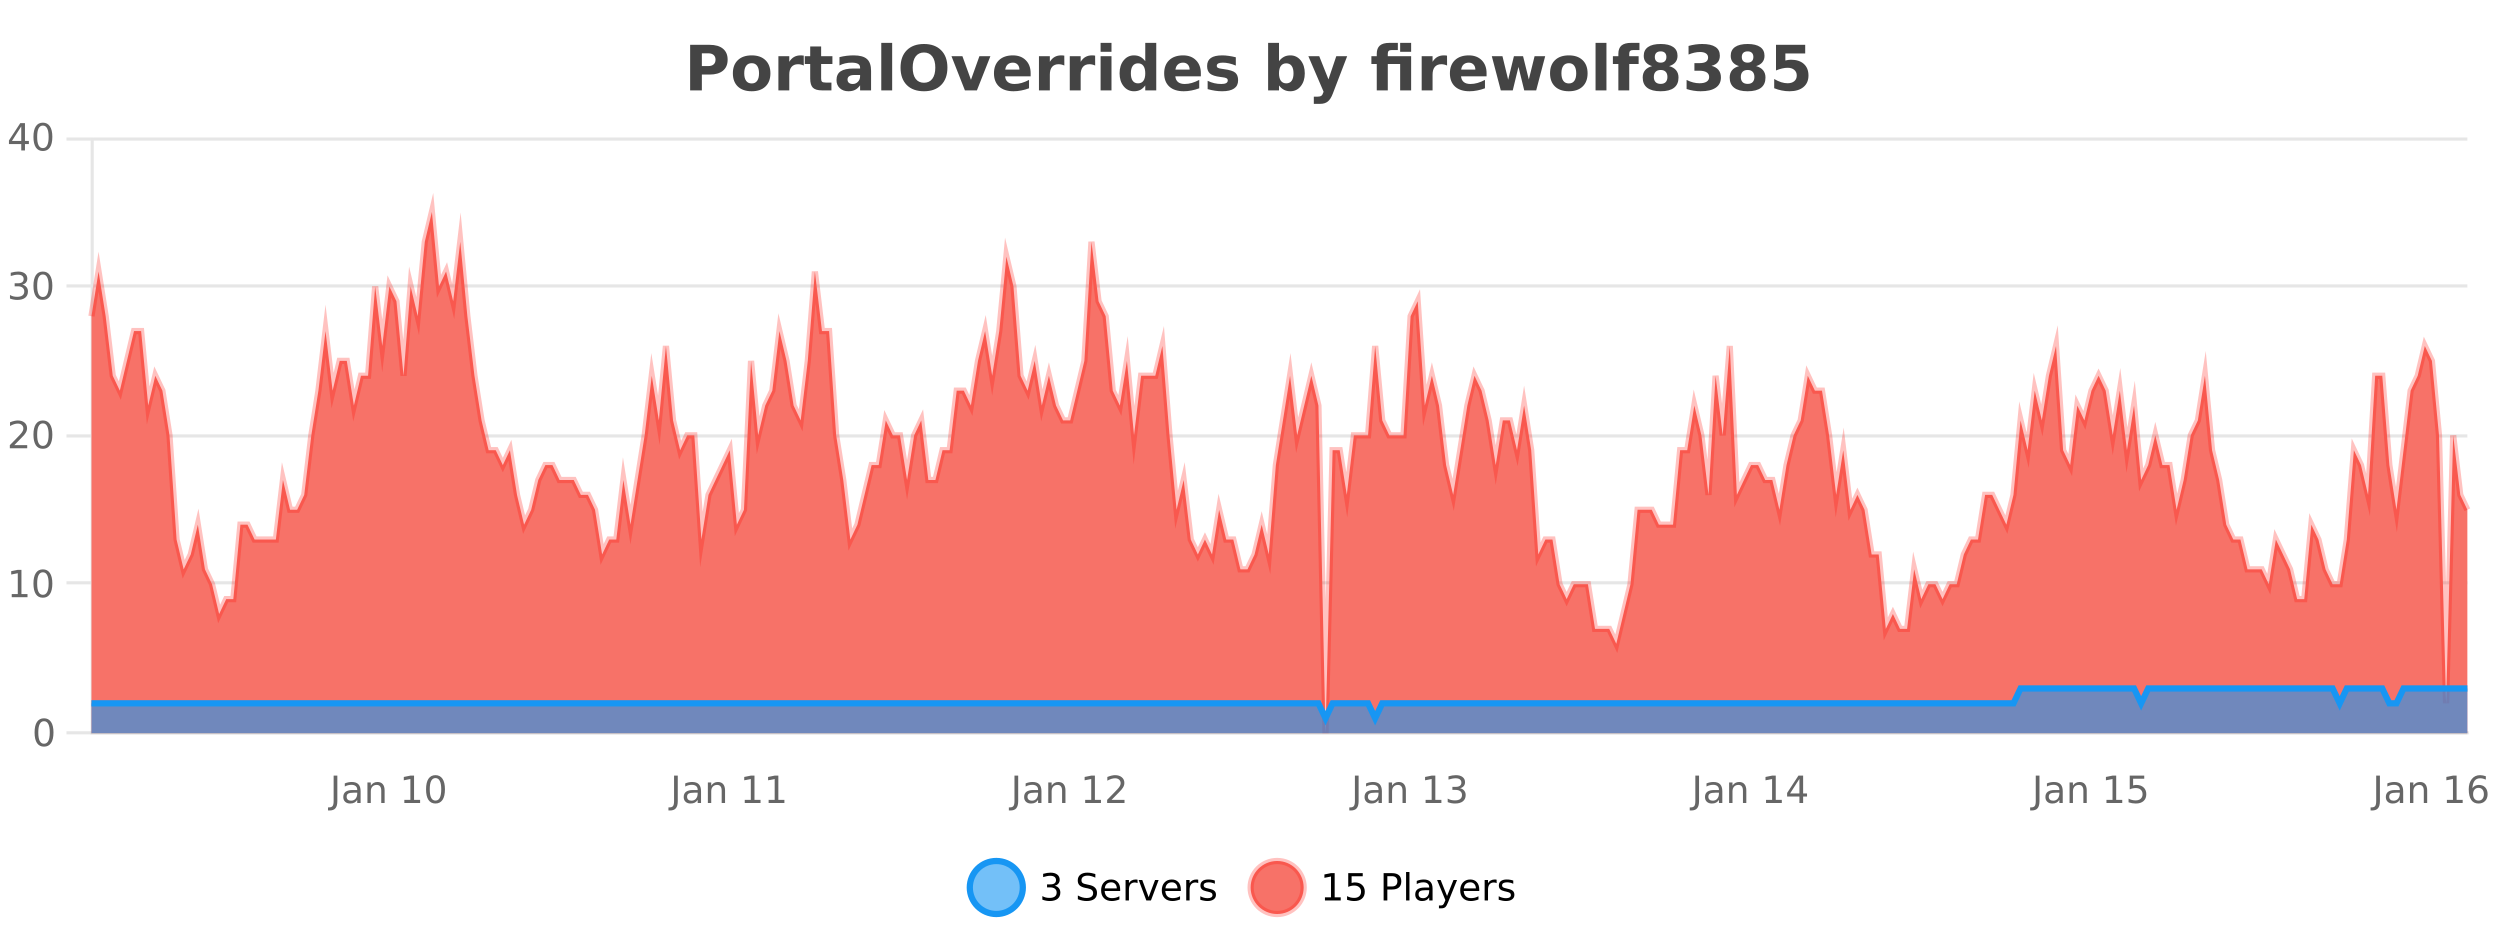 <?xml version="1.0" encoding="UTF-8"?>
<svg xmlns="http://www.w3.org/2000/svg" xmlns:xlink="http://www.w3.org/1999/xlink" width="800pt" height="300pt" viewBox="0 0 800 300" version="1.1">
<defs>
<clipPath id="clip1">
  <path d="M 282 263 L 356 263 L 356 300 L 282 300 Z M 282 263 "/>
</clipPath>
<clipPath id="clip2">
  <path d="M 371 263 L 446 263 L 446 300 L 371 300 Z M 371 263 "/>
</clipPath>
<clipPath id="clip3">
  <path d="M 29.27 67 L 789.555 67 L 789.555 234.602 L 29.27 234.602 Z M 29.27 67 "/>
</clipPath>
<clipPath id="clip4">
  <path d="M 28.27 43 L 790.555 43 L 790.555 235.602 L 28.27 235.602 Z M 28.27 43 "/>
</clipPath>
<clipPath id="clip5">
  <path d="M 29.27 220 L 789.555 220 L 789.555 234.602 L 29.27 234.602 Z M 29.27 220 "/>
</clipPath>
<clipPath id="clip6">
  <path d="M 28.27 192 L 790.555 192 L 790.555 235.602 L 28.27 235.602 Z M 28.27 192 "/>
</clipPath>
</defs>
<g id="surface18621">
<rect x="0" y="0" width="800" height="300" style="fill:rgb(100%,100%,100%);fill-opacity:1;stroke:none;"/>
<path style="fill:none;stroke-width:1;stroke-linecap:butt;stroke-linejoin:miter;stroke:rgb(0%,0%,0%);stroke-opacity:0.098;stroke-miterlimit:10;" d="M 30 234.5 L 789.555 234.5 "/>
<path style="fill:none;stroke-width:1;stroke-linecap:butt;stroke-linejoin:miter;stroke:rgb(0%,0%,0%);stroke-opacity:0.098;stroke-miterlimit:10;" d="M 21.27 234.5 L 29 234.5 "/>
<path style="fill:none;stroke-width:1;stroke-linecap:butt;stroke-linejoin:miter;stroke:rgb(0%,0%,0%);stroke-opacity:0.098;stroke-miterlimit:10;" d="M 30 186.5 L 789.555 186.5 "/>
<path style="fill:none;stroke-width:1;stroke-linecap:butt;stroke-linejoin:miter;stroke:rgb(0%,0%,0%);stroke-opacity:0.098;stroke-miterlimit:10;" d="M 21.27 186.5 L 29 186.5 "/>
<path style="fill:none;stroke-width:1;stroke-linecap:butt;stroke-linejoin:miter;stroke:rgb(0%,0%,0%);stroke-opacity:0.098;stroke-miterlimit:10;" d="M 30 139.5 L 789.555 139.5 "/>
<path style="fill:none;stroke-width:1;stroke-linecap:butt;stroke-linejoin:miter;stroke:rgb(0%,0%,0%);stroke-opacity:0.098;stroke-miterlimit:10;" d="M 21.27 139.5 L 29 139.5 "/>
<path style="fill:none;stroke-width:1;stroke-linecap:butt;stroke-linejoin:miter;stroke:rgb(0%,0%,0%);stroke-opacity:0.098;stroke-miterlimit:10;" d="M 30 91.5 L 789.555 91.5 "/>
<path style="fill:none;stroke-width:1;stroke-linecap:butt;stroke-linejoin:miter;stroke:rgb(0%,0%,0%);stroke-opacity:0.098;stroke-miterlimit:10;" d="M 21.27 91.5 L 29 91.5 "/>
<path style="fill:none;stroke-width:1;stroke-linecap:butt;stroke-linejoin:miter;stroke:rgb(0%,0%,0%);stroke-opacity:0.098;stroke-miterlimit:10;" d="M 30 44.5 L 789.555 44.5 "/>
<path style="fill:none;stroke-width:1;stroke-linecap:butt;stroke-linejoin:miter;stroke:rgb(0%,0%,0%);stroke-opacity:0.098;stroke-miterlimit:10;" d="M 21.27 44.5 L 29 44.5 "/>
<path style=" stroke:none;fill-rule:nonzero;fill:rgb(9.02%,58.824%,95.294%);fill-opacity:0.6;" d="M 327.305 284 C 327.305 288.688 323.508 292.484 318.82 292.484 C 314.133 292.484 310.336 288.688 310.336 284 C 310.336 279.312 314.133 275.516 318.82 275.516 C 323.508 275.516 327.305 279.312 327.305 284 Z M 327.305 284 "/>
<g clip-path="url(#clip1)" clip-rule="nonzero">
<path style="fill:none;stroke-width:2;stroke-linecap:butt;stroke-linejoin:miter;stroke:rgb(9.02%,58.824%,95.294%);stroke-opacity:1;stroke-miterlimit:10;" d="M 327.305 284 C 327.305 288.688 323.508 292.484 318.82 292.484 C 314.133 292.484 310.336 288.688 310.336 284 C 310.336 279.312 314.133 275.516 318.82 275.516 C 323.508 275.516 327.305 279.312 327.305 284 Z M 327.305 284 "/>
</g>
<path style=" stroke:none;fill-rule:nonzero;fill:rgb(0%,0%,0%);fill-opacity:1;" d="M 337.508 283.438 C 338.07 283.562 338.508 283.82 338.82 284.203 C 339.141 284.578 339.305 285.047 339.305 285.609 C 339.305 286.477 339.008 287.148 338.414 287.625 C 337.82 288.094 336.977 288.328 335.883 288.328 C 335.516 288.328 335.137 288.289 334.742 288.219 C 334.355 288.148 333.961 288.039 333.555 287.891 L 333.555 286.75 C 333.875 286.938 334.23 287.086 334.617 287.188 C 335.012 287.281 335.422 287.328 335.852 287.328 C 336.59 287.328 337.152 287.184 337.539 286.891 C 337.934 286.602 338.133 286.172 338.133 285.609 C 338.133 285.102 337.949 284.699 337.586 284.406 C 337.219 284.117 336.719 283.969 336.086 283.969 L 335.055 283.969 L 335.055 283 L 336.133 283 C 336.703 283 337.148 282.887 337.461 282.656 C 337.773 282.418 337.93 282.078 337.93 281.641 C 337.93 281.195 337.766 280.852 337.445 280.609 C 337.133 280.371 336.68 280.25 336.086 280.25 C 335.75 280.25 335.398 280.289 335.023 280.359 C 334.656 280.422 334.25 280.527 333.805 280.672 L 333.805 279.625 C 334.262 279.5 334.684 279.406 335.07 279.344 C 335.465 279.281 335.836 279.25 336.18 279.25 C 337.086 279.25 337.797 279.453 338.32 279.859 C 338.84 280.266 339.102 280.82 339.102 281.516 C 339.102 282.008 338.961 282.418 338.68 282.75 C 338.406 283.086 338.016 283.312 337.508 283.438 Z M 350.508 279.688 L 350.508 280.844 C 350.059 280.637 349.633 280.48 349.227 280.375 C 348.828 280.262 348.449 280.203 348.086 280.203 C 347.438 280.203 346.938 280.328 346.586 280.578 C 346.242 280.828 346.07 281.188 346.07 281.656 C 346.07 282.043 346.184 282.336 346.414 282.531 C 346.641 282.73 347.086 282.887 347.742 283 L 348.445 283.156 C 349.328 283.324 349.98 283.621 350.398 284.047 C 350.824 284.465 351.039 285.027 351.039 285.734 C 351.039 286.59 350.75 287.234 350.18 287.672 C 349.617 288.109 348.781 288.328 347.68 288.328 C 347.273 288.328 346.836 288.281 346.367 288.188 C 345.898 288.094 345.414 287.953 344.914 287.766 L 344.914 286.547 C 345.391 286.82 345.859 287.023 346.32 287.156 C 346.789 287.293 347.242 287.359 347.68 287.359 C 348.355 287.359 348.875 287.23 349.242 286.969 C 349.617 286.699 349.805 286.32 349.805 285.828 C 349.805 285.402 349.668 285.07 349.398 284.828 C 349.137 284.578 348.703 284.398 348.102 284.281 L 347.383 284.141 C 346.496 283.965 345.855 283.688 345.461 283.312 C 345.074 282.938 344.883 282.418 344.883 281.75 C 344.883 280.969 345.152 280.359 345.695 279.922 C 346.234 279.477 346.984 279.25 347.945 279.25 C 348.359 279.25 348.777 279.289 349.195 279.359 C 349.621 279.434 350.059 279.543 350.508 279.688 Z M 358.453 284.609 L 358.453 285.125 L 353.484 285.125 C 353.535 285.875 353.758 286.445 354.156 286.828 C 354.562 287.215 355.117 287.406 355.828 287.406 C 356.242 287.406 356.645 287.359 357.031 287.266 C 357.426 287.164 357.816 287.008 358.203 286.797 L 358.203 287.828 C 357.805 287.984 357.406 288.105 357 288.188 C 356.594 288.281 356.18 288.328 355.766 288.328 C 354.723 288.328 353.895 288.027 353.281 287.422 C 352.664 286.809 352.359 285.98 352.359 284.938 C 352.359 283.867 352.648 283.016 353.234 282.391 C 353.816 281.758 354.598 281.438 355.578 281.438 C 356.461 281.438 357.16 281.727 357.672 282.297 C 358.191 282.859 358.453 283.633 358.453 284.609 Z M 357.375 284.281 C 357.363 283.699 357.195 283.23 356.875 282.875 C 356.551 282.523 356.125 282.344 355.594 282.344 C 354.988 282.344 354.504 282.516 354.141 282.859 C 353.785 283.203 353.582 283.684 353.531 284.297 Z M 364.023 282.594 C 363.898 282.531 363.762 282.484 363.617 282.453 C 363.48 282.414 363.324 282.391 363.148 282.391 C 362.543 282.391 362.074 282.59 361.742 282.984 C 361.418 283.383 361.258 283.953 361.258 284.703 L 361.258 288.156 L 360.18 288.156 L 360.18 281.594 L 361.258 281.594 L 361.258 282.609 C 361.484 282.215 361.781 281.922 362.148 281.734 C 362.512 281.539 362.953 281.438 363.477 281.438 C 363.547 281.438 363.625 281.445 363.711 281.453 C 363.805 281.465 363.902 281.48 364.008 281.5 Z M 364.375 281.594 L 365.516 281.594 L 367.562 287.094 L 369.625 281.594 L 370.766 281.594 L 368.297 288.156 L 366.828 288.156 Z M 377.867 284.609 L 377.867 285.125 L 372.898 285.125 C 372.949 285.875 373.172 286.445 373.57 286.828 C 373.977 287.215 374.531 287.406 375.242 287.406 C 375.656 287.406 376.059 287.359 376.445 287.266 C 376.84 287.164 377.23 287.008 377.617 286.797 L 377.617 287.828 C 377.219 287.984 376.82 288.105 376.414 288.188 C 376.008 288.281 375.594 288.328 375.18 288.328 C 374.137 288.328 373.309 288.027 372.695 287.422 C 372.078 286.809 371.773 285.98 371.773 284.938 C 371.773 283.867 372.062 283.016 372.648 282.391 C 373.23 281.758 374.012 281.438 374.992 281.438 C 375.875 281.438 376.574 281.727 377.086 282.297 C 377.605 282.859 377.867 283.633 377.867 284.609 Z M 376.789 284.281 C 376.777 283.699 376.609 283.23 376.289 282.875 C 375.965 282.523 375.539 282.344 375.008 282.344 C 374.402 282.344 373.918 282.516 373.555 282.859 C 373.199 283.203 372.996 283.684 372.945 284.297 Z M 383.438 282.594 C 383.312 282.531 383.176 282.484 383.031 282.453 C 382.895 282.414 382.738 282.391 382.562 282.391 C 381.957 282.391 381.488 282.59 381.156 282.984 C 380.832 283.383 380.672 283.953 380.672 284.703 L 380.672 288.156 L 379.594 288.156 L 379.594 281.594 L 380.672 281.594 L 380.672 282.609 C 380.898 282.215 381.195 281.922 381.562 281.734 C 381.926 281.539 382.367 281.438 382.891 281.438 C 382.961 281.438 383.039 281.445 383.125 281.453 C 383.219 281.465 383.316 281.48 383.422 281.5 Z M 388.75 281.781 L 388.75 282.812 C 388.445 282.656 388.129 282.543 387.797 282.469 C 387.473 282.387 387.133 282.344 386.781 282.344 C 386.25 282.344 385.848 282.43 385.578 282.594 C 385.305 282.75 385.172 282.996 385.172 283.328 C 385.172 283.578 385.266 283.777 385.453 283.922 C 385.648 284.059 386.039 284.188 386.625 284.312 L 386.984 284.406 C 387.754 284.562 388.301 284.793 388.625 285.094 C 388.945 285.398 389.109 285.812 389.109 286.344 C 389.109 286.961 388.863 287.445 388.375 287.797 C 387.895 288.152 387.234 288.328 386.391 288.328 C 386.035 288.328 385.664 288.289 385.281 288.219 C 384.906 288.156 384.508 288.059 384.094 287.922 L 384.094 286.797 C 384.488 287.008 384.879 287.164 385.266 287.266 C 385.648 287.371 386.035 287.422 386.422 287.422 C 386.922 287.422 387.305 287.34 387.578 287.172 C 387.859 286.996 388 286.746 388 286.422 C 388 286.133 387.898 285.906 387.703 285.75 C 387.504 285.594 387.07 285.445 386.406 285.297 L 386.031 285.219 C 385.363 285.074 384.879 284.855 384.578 284.562 C 384.285 284.273 384.141 283.875 384.141 283.375 C 384.141 282.75 384.359 282.273 384.797 281.938 C 385.234 281.605 385.852 281.438 386.656 281.438 C 387.051 281.438 387.426 281.469 387.781 281.531 C 388.133 281.586 388.457 281.668 388.75 281.781 Z M 328.82 277.016 "/>
<path style=" stroke:none;fill-rule:nonzero;fill:rgb(96.863%,44.706%,40.784%);fill-opacity:1;" d="M 417.172 284 C 417.172 288.688 413.375 292.484 408.688 292.484 C 404 292.484 400.203 288.688 400.203 284 C 400.203 279.312 404 275.516 408.688 275.516 C 413.375 275.516 417.172 279.312 417.172 284 Z M 417.172 284 "/>
<g clip-path="url(#clip2)" clip-rule="nonzero">
<path style="fill:none;stroke-width:2;stroke-linecap:butt;stroke-linejoin:miter;stroke:rgb(100%,4.706%,0%);stroke-opacity:0.247;stroke-miterlimit:10;" d="M 417.172 284 C 417.172 288.688 413.375 292.484 408.688 292.484 C 404 292.484 400.203 288.688 400.203 284 C 400.203 279.312 404 275.516 408.688 275.516 C 413.375 275.516 417.172 279.312 417.172 284 Z M 417.172 284 "/>
</g>
<path style=" stroke:none;fill-rule:nonzero;fill:rgb(0%,0%,0%);fill-opacity:1;" d="M 423.984 287.156 L 425.922 287.156 L 425.922 280.484 L 423.812 280.906 L 423.812 279.828 L 425.906 279.406 L 427.094 279.406 L 427.094 287.156 L 429.031 287.156 L 429.031 288.156 L 423.984 288.156 Z M 431.434 279.406 L 436.074 279.406 L 436.074 280.406 L 432.512 280.406 L 432.512 282.547 C 432.688 282.484 432.859 282.445 433.027 282.422 C 433.203 282.391 433.375 282.375 433.543 282.375 C 434.52 282.375 435.297 282.648 435.871 283.188 C 436.441 283.719 436.73 284.438 436.73 285.344 C 436.73 286.293 436.434 287.027 435.84 287.547 C 435.254 288.07 434.434 288.328 433.371 288.328 C 432.996 288.328 432.613 288.297 432.23 288.234 C 431.855 288.172 431.465 288.078 431.059 287.953 L 431.059 286.766 C 431.41 286.953 431.777 287.094 432.152 287.188 C 432.527 287.281 432.922 287.328 433.34 287.328 C 434.016 287.328 434.551 287.152 434.949 286.797 C 435.344 286.445 435.543 285.961 435.543 285.344 C 435.543 284.742 435.344 284.262 434.949 283.906 C 434.551 283.555 434.016 283.375 433.34 283.375 C 433.027 283.375 432.707 283.414 432.387 283.484 C 432.074 283.547 431.754 283.652 431.434 283.797 Z M 443.945 280.375 L 443.945 283.672 L 445.43 283.672 C 445.98 283.672 446.406 283.531 446.711 283.25 C 447.012 282.961 447.164 282.547 447.164 282.016 C 447.164 281.496 447.012 281.094 446.711 280.812 C 446.406 280.523 445.98 280.375 445.43 280.375 Z M 442.758 279.406 L 445.43 279.406 C 446.418 279.406 447.164 279.633 447.664 280.078 C 448.164 280.516 448.414 281.164 448.414 282.016 C 448.414 282.883 448.164 283.539 447.664 283.984 C 447.164 284.422 446.418 284.641 445.43 284.641 L 443.945 284.641 L 443.945 288.156 L 442.758 288.156 Z M 449.945 279.031 L 451.023 279.031 L 451.023 288.156 L 449.945 288.156 Z M 456.266 284.859 C 455.398 284.859 454.797 284.961 454.453 285.156 C 454.117 285.355 453.953 285.695 453.953 286.172 C 453.953 286.559 454.078 286.867 454.328 287.094 C 454.586 287.312 454.93 287.422 455.359 287.422 C 455.961 287.422 456.441 287.215 456.797 286.797 C 457.16 286.371 457.344 285.805 457.344 285.094 L 457.344 284.859 Z M 458.422 284.406 L 458.422 288.156 L 457.344 288.156 L 457.344 287.156 C 457.094 287.555 456.785 287.852 456.422 288.047 C 456.055 288.234 455.609 288.328 455.078 288.328 C 454.398 288.328 453.863 288.141 453.469 287.766 C 453.07 287.383 452.875 286.875 452.875 286.25 C 452.875 285.512 453.117 284.953 453.609 284.578 C 454.109 284.203 454.848 284.016 455.828 284.016 L 457.344 284.016 L 457.344 283.906 C 457.344 283.406 457.176 283.023 456.844 282.75 C 456.52 282.48 456.066 282.344 455.484 282.344 C 455.109 282.344 454.738 282.391 454.375 282.484 C 454.02 282.578 453.68 282.715 453.359 282.891 L 453.359 281.891 C 453.754 281.734 454.133 281.621 454.5 281.547 C 454.875 281.477 455.238 281.438 455.594 281.438 C 456.539 281.438 457.25 281.684 457.719 282.172 C 458.188 282.664 458.422 283.406 458.422 284.406 Z M 463.367 288.766 C 463.062 289.547 462.766 290.055 462.477 290.297 C 462.184 290.535 461.797 290.656 461.32 290.656 L 460.461 290.656 L 460.461 289.75 L 461.086 289.75 C 461.387 289.75 461.617 289.676 461.773 289.531 C 461.938 289.395 462.121 289.066 462.32 288.547 L 462.523 288.047 L 459.867 281.594 L 461.008 281.594 L 463.055 286.719 L 465.117 281.594 L 466.258 281.594 Z M 473.359 284.609 L 473.359 285.125 L 468.391 285.125 C 468.441 285.875 468.664 286.445 469.062 286.828 C 469.469 287.215 470.023 287.406 470.734 287.406 C 471.148 287.406 471.551 287.359 471.938 287.266 C 472.332 287.164 472.723 287.008 473.109 286.797 L 473.109 287.828 C 472.711 287.984 472.312 288.105 471.906 288.188 C 471.5 288.281 471.086 288.328 470.672 288.328 C 469.629 288.328 468.801 288.027 468.188 287.422 C 467.57 286.809 467.266 285.98 467.266 284.938 C 467.266 283.867 467.555 283.016 468.141 282.391 C 468.723 281.758 469.504 281.438 470.484 281.438 C 471.367 281.438 472.066 281.727 472.578 282.297 C 473.098 282.859 473.359 283.633 473.359 284.609 Z M 472.281 284.281 C 472.27 283.699 472.102 283.23 471.781 282.875 C 471.457 282.523 471.031 282.344 470.5 282.344 C 469.895 282.344 469.41 282.516 469.047 282.859 C 468.691 283.203 468.488 283.684 468.438 284.297 Z M 478.93 282.594 C 478.805 282.531 478.668 282.484 478.523 282.453 C 478.387 282.414 478.23 282.391 478.055 282.391 C 477.449 282.391 476.98 282.59 476.648 282.984 C 476.324 283.383 476.164 283.953 476.164 284.703 L 476.164 288.156 L 475.086 288.156 L 475.086 281.594 L 476.164 281.594 L 476.164 282.609 C 476.391 282.215 476.688 281.922 477.055 281.734 C 477.418 281.539 477.859 281.438 478.383 281.438 C 478.453 281.438 478.531 281.445 478.617 281.453 C 478.711 281.465 478.809 281.48 478.914 281.5 Z M 484.242 281.781 L 484.242 282.812 C 483.938 282.656 483.621 282.543 483.289 282.469 C 482.965 282.387 482.625 282.344 482.273 282.344 C 481.742 282.344 481.34 282.43 481.07 282.594 C 480.797 282.75 480.664 282.996 480.664 283.328 C 480.664 283.578 480.758 283.777 480.945 283.922 C 481.141 284.059 481.531 284.188 482.117 284.312 L 482.477 284.406 C 483.246 284.562 483.793 284.793 484.117 285.094 C 484.438 285.398 484.602 285.812 484.602 286.344 C 484.602 286.961 484.355 287.445 483.867 287.797 C 483.387 288.152 482.727 288.328 481.883 288.328 C 481.527 288.328 481.156 288.289 480.773 288.219 C 480.398 288.156 480 288.059 479.586 287.922 L 479.586 286.797 C 479.98 287.008 480.371 287.164 480.758 287.266 C 481.141 287.371 481.527 287.422 481.914 287.422 C 482.414 287.422 482.797 287.34 483.07 287.172 C 483.352 286.996 483.492 286.746 483.492 286.422 C 483.492 286.133 483.391 285.906 483.195 285.75 C 482.996 285.594 482.562 285.445 481.898 285.297 L 481.523 285.219 C 480.855 285.074 480.371 284.855 480.07 284.562 C 479.777 284.273 479.633 283.875 479.633 283.375 C 479.633 282.75 479.852 282.273 480.289 281.938 C 480.727 281.605 481.344 281.438 482.148 281.438 C 482.543 281.438 482.918 281.469 483.273 281.531 C 483.625 281.586 483.949 281.668 484.242 281.781 Z M 418.688 277.016 "/>
<path style=" stroke:none;fill-rule:nonzero;fill:rgb(26.667%,26.667%,26.667%);fill-opacity:1;" d="M 220.844 14.344 L 227.078 14.344 C 228.93 14.344 230.352 14.758 231.344 15.578 C 232.344 16.402 232.844 17.574 232.844 19.094 C 232.844 20.625 232.344 21.805 231.344 22.625 C 230.352 23.449 228.93 23.859 227.078 23.859 L 224.594 23.859 L 224.594 28.922 L 220.844 28.922 Z M 224.594 17.062 L 224.594 21.141 L 226.672 21.141 C 227.398 21.141 227.961 20.965 228.359 20.609 C 228.766 20.258 228.969 19.75 228.969 19.094 C 228.969 18.449 228.766 17.949 228.359 17.594 C 227.961 17.242 227.398 17.062 226.672 17.062 Z M 240.547 20.219 C 239.766 20.219 239.172 20.5 238.766 21.062 C 238.359 21.617 238.156 22.418 238.156 23.469 C 238.156 24.512 238.359 25.312 238.766 25.875 C 239.172 26.43 239.766 26.703 240.547 26.703 C 241.305 26.703 241.883 26.43 242.281 25.875 C 242.688 25.312 242.891 24.512 242.891 23.469 C 242.891 22.418 242.688 21.617 242.281 21.062 C 241.883 20.5 241.305 20.219 240.547 20.219 Z M 240.547 17.719 C 242.422 17.719 243.883 18.23 244.938 19.25 C 246 20.262 246.531 21.668 246.531 23.469 C 246.531 25.262 246 26.668 244.938 27.688 C 243.883 28.699 242.422 29.203 240.547 29.203 C 238.648 29.203 237.172 28.699 236.109 27.688 C 235.047 26.668 234.516 25.262 234.516 23.469 C 234.516 21.668 235.047 20.262 236.109 19.25 C 237.172 18.23 238.648 17.719 240.547 17.719 Z M 257.211 20.969 C 256.898 20.824 256.59 20.719 256.289 20.656 C 255.984 20.586 255.684 20.547 255.383 20.547 C 254.477 20.547 253.777 20.836 253.289 21.406 C 252.809 21.98 252.57 22.805 252.57 23.875 L 252.57 28.922 L 249.086 28.922 L 249.086 17.984 L 252.57 17.984 L 252.57 19.781 C 253.016 19.062 253.531 18.543 254.117 18.219 C 254.699 17.887 255.398 17.719 256.211 17.719 C 256.336 17.719 256.465 17.727 256.602 17.734 C 256.734 17.746 256.934 17.766 257.195 17.797 Z M 262.762 14.875 L 262.762 17.984 L 266.371 17.984 L 266.371 20.484 L 262.762 20.484 L 262.762 25.125 C 262.762 25.637 262.859 25.98 263.059 26.156 C 263.266 26.336 263.668 26.422 264.262 26.422 L 266.059 26.422 L 266.059 28.922 L 263.059 28.922 C 261.684 28.922 260.703 28.637 260.121 28.062 C 259.547 27.48 259.262 26.5 259.262 25.125 L 259.262 20.484 L 257.527 20.484 L 257.527 17.984 L 259.262 17.984 L 259.262 14.875 Z M 273.398 24 C 272.668 24 272.121 24.125 271.758 24.375 C 271.391 24.617 271.211 24.98 271.211 25.469 C 271.211 25.906 271.355 26.25 271.648 26.5 C 271.949 26.75 272.359 26.875 272.883 26.875 C 273.539 26.875 274.09 26.641 274.539 26.172 C 274.996 25.703 275.227 25.117 275.227 24.406 L 275.227 24 Z M 278.742 22.688 L 278.742 28.922 L 275.227 28.922 L 275.227 27.297 C 274.758 27.965 274.227 28.449 273.633 28.75 C 273.047 29.051 272.336 29.203 271.492 29.203 C 270.367 29.203 269.449 28.875 268.742 28.219 C 268.031 27.555 267.68 26.695 267.68 25.641 C 267.68 24.359 268.117 23.422 268.992 22.828 C 269.875 22.227 271.266 21.922 273.164 21.922 L 275.227 21.922 L 275.227 21.641 C 275.227 21.09 275.008 20.688 274.57 20.438 C 274.133 20.18 273.449 20.047 272.523 20.047 C 271.773 20.047 271.074 20.125 270.43 20.281 C 269.781 20.43 269.184 20.648 268.633 20.938 L 268.633 18.281 C 269.383 18.094 270.133 17.953 270.883 17.859 C 271.641 17.766 272.402 17.719 273.164 17.719 C 275.133 17.719 276.555 18.109 277.43 18.891 C 278.305 19.664 278.742 20.93 278.742 22.688 Z M 282.008 13.719 L 285.492 13.719 L 285.492 28.922 L 282.008 28.922 Z M 295.672 16.797 C 294.523 16.797 293.633 17.227 293 18.078 C 292.375 18.922 292.062 20.109 292.062 21.641 C 292.062 23.172 292.375 24.367 293 25.219 C 293.633 26.062 294.523 26.484 295.672 26.484 C 296.816 26.484 297.707 26.062 298.344 25.219 C 298.977 24.367 299.297 23.172 299.297 21.641 C 299.297 20.109 298.977 18.922 298.344 18.078 C 297.707 17.227 296.816 16.797 295.672 16.797 Z M 295.672 14.078 C 298.016 14.078 299.848 14.75 301.172 16.094 C 302.504 17.43 303.172 19.277 303.172 21.641 C 303.172 24.008 302.504 25.859 301.172 27.203 C 299.848 28.539 298.016 29.203 295.672 29.203 C 293.328 29.203 291.488 28.539 290.156 27.203 C 288.832 25.859 288.172 24.008 288.172 21.641 C 288.172 19.277 288.832 17.43 290.156 16.094 C 291.488 14.75 293.328 14.078 295.672 14.078 Z M 304.473 17.984 L 307.973 17.984 L 310.707 25.547 L 313.41 17.984 L 316.926 17.984 L 312.613 28.922 L 308.77 28.922 Z M 329.805 23.422 L 329.805 24.422 L 321.633 24.422 C 321.715 25.246 322.012 25.859 322.523 26.266 C 323.031 26.672 323.742 26.875 324.648 26.875 C 325.387 26.875 326.141 26.766 326.914 26.547 C 327.684 26.328 328.477 26 329.289 25.562 L 329.289 28.25 C 328.465 28.562 327.637 28.797 326.805 28.953 C 325.98 29.117 325.156 29.203 324.336 29.203 C 322.355 29.203 320.812 28.703 319.711 27.703 C 318.617 26.695 318.07 25.281 318.07 23.469 C 318.07 21.68 318.605 20.273 319.68 19.25 C 320.762 18.23 322.246 17.719 324.133 17.719 C 325.852 17.719 327.227 18.242 328.258 19.281 C 329.289 20.312 329.805 21.695 329.805 23.422 Z M 326.211 22.266 C 326.211 21.602 326.016 21.062 325.633 20.656 C 325.246 20.25 324.742 20.047 324.117 20.047 C 323.438 20.047 322.887 20.242 322.461 20.625 C 322.043 21 321.781 21.547 321.68 22.266 Z M 340.59 20.969 C 340.277 20.824 339.969 20.719 339.668 20.656 C 339.363 20.586 339.062 20.547 338.762 20.547 C 337.855 20.547 337.156 20.836 336.668 21.406 C 336.188 21.98 335.949 22.805 335.949 23.875 L 335.949 28.922 L 332.465 28.922 L 332.465 17.984 L 335.949 17.984 L 335.949 19.781 C 336.395 19.062 336.91 18.543 337.496 18.219 C 338.078 17.887 338.777 17.719 339.59 17.719 C 339.715 17.719 339.844 17.727 339.98 17.734 C 340.113 17.746 340.312 17.766 340.574 17.797 Z M 350.453 20.969 C 350.141 20.824 349.832 20.719 349.531 20.656 C 349.227 20.586 348.926 20.547 348.625 20.547 C 347.719 20.547 347.02 20.836 346.531 21.406 C 346.051 21.98 345.812 22.805 345.812 23.875 L 345.812 28.922 L 342.328 28.922 L 342.328 17.984 L 345.812 17.984 L 345.812 19.781 C 346.258 19.062 346.773 18.543 347.359 18.219 C 347.941 17.887 348.641 17.719 349.453 17.719 C 349.578 17.719 349.707 17.727 349.844 17.734 C 349.977 17.746 350.176 17.766 350.438 17.797 Z M 352.191 17.984 L 355.676 17.984 L 355.676 28.922 L 352.191 28.922 Z M 352.191 13.719 L 355.676 13.719 L 355.676 16.578 L 352.191 16.578 Z M 366.484 19.578 L 366.484 13.719 L 370 13.719 L 370 28.922 L 366.484 28.922 L 366.484 27.344 C 366.004 27.992 365.473 28.465 364.891 28.766 C 364.305 29.055 363.633 29.203 362.875 29.203 C 361.531 29.203 360.426 28.668 359.562 27.594 C 358.695 26.523 358.266 25.148 358.266 23.469 C 358.266 21.781 358.695 20.402 359.562 19.328 C 360.426 18.258 361.531 17.719 362.875 17.719 C 363.633 17.719 364.305 17.871 364.891 18.172 C 365.473 18.477 366.004 18.945 366.484 19.578 Z M 364.172 26.672 C 364.922 26.672 365.492 26.402 365.891 25.859 C 366.285 25.309 366.484 24.512 366.484 23.469 C 366.484 22.43 366.285 21.637 365.891 21.094 C 365.492 20.543 364.922 20.266 364.172 20.266 C 363.43 20.266 362.863 20.543 362.469 21.094 C 362.07 21.637 361.875 22.43 361.875 23.469 C 361.875 24.512 362.07 25.309 362.469 25.859 C 362.863 26.402 363.43 26.672 364.172 26.672 Z M 384.27 23.422 L 384.27 24.422 L 376.098 24.422 C 376.18 25.246 376.477 25.859 376.988 26.266 C 377.496 26.672 378.207 26.875 379.113 26.875 C 379.852 26.875 380.605 26.766 381.379 26.547 C 382.148 26.328 382.941 26 383.754 25.562 L 383.754 28.25 C 382.93 28.562 382.102 28.797 381.27 28.953 C 380.445 29.117 379.621 29.203 378.801 29.203 C 376.82 29.203 375.277 28.703 374.176 27.703 C 373.082 26.695 372.535 25.281 372.535 23.469 C 372.535 21.68 373.07 20.273 374.145 19.25 C 375.227 18.23 376.711 17.719 378.598 17.719 C 380.316 17.719 381.691 18.242 382.723 19.281 C 383.754 20.312 384.27 21.695 384.27 23.422 Z M 380.676 22.266 C 380.676 21.602 380.48 21.062 380.098 20.656 C 379.711 20.25 379.207 20.047 378.582 20.047 C 377.902 20.047 377.352 20.242 376.926 20.625 C 376.508 21 376.246 21.547 376.145 22.266 Z M 395.461 18.328 L 395.461 20.984 C 394.719 20.672 394 20.438 393.305 20.281 C 392.605 20.125 391.945 20.047 391.32 20.047 C 390.664 20.047 390.172 20.133 389.852 20.297 C 389.527 20.465 389.367 20.719 389.367 21.062 C 389.367 21.344 389.484 21.559 389.727 21.703 C 389.977 21.852 390.414 21.961 391.039 22.031 L 391.664 22.125 C 393.453 22.355 394.656 22.73 395.273 23.25 C 395.887 23.773 396.195 24.59 396.195 25.703 C 396.195 26.871 395.762 27.746 394.898 28.328 C 394.043 28.914 392.766 29.203 391.07 29.203 C 390.34 29.203 389.59 29.145 388.82 29.031 C 388.047 28.918 387.258 28.746 386.445 28.516 L 386.445 25.859 C 387.141 26.203 387.855 26.461 388.586 26.625 C 389.312 26.793 390.059 26.875 390.82 26.875 C 391.508 26.875 392.023 26.781 392.367 26.594 C 392.711 26.406 392.883 26.125 392.883 25.75 C 392.883 25.438 392.762 25.211 392.523 25.062 C 392.281 24.906 391.809 24.789 391.102 24.703 L 390.492 24.625 C 388.93 24.43 387.836 24.07 387.211 23.547 C 386.586 23.016 386.273 22.215 386.273 21.141 C 386.273 19.984 386.668 19.125 387.461 18.562 C 388.262 18 389.48 17.719 391.117 17.719 C 391.762 17.719 392.438 17.773 393.148 17.875 C 393.855 17.969 394.625 18.121 395.461 18.328 Z M 411.609 26.672 C 412.359 26.672 412.93 26.402 413.328 25.859 C 413.723 25.309 413.922 24.512 413.922 23.469 C 413.922 22.43 413.723 21.637 413.328 21.094 C 412.93 20.543 412.359 20.266 411.609 20.266 C 410.859 20.266 410.281 20.543 409.875 21.094 C 409.477 21.637 409.281 22.43 409.281 23.469 C 409.281 24.5 409.477 25.293 409.875 25.844 C 410.281 26.398 410.859 26.672 411.609 26.672 Z M 409.281 19.578 C 409.77 18.945 410.305 18.477 410.891 18.172 C 411.473 17.871 412.145 17.719 412.906 17.719 C 414.258 17.719 415.367 18.258 416.234 19.328 C 417.098 20.402 417.531 21.781 417.531 23.469 C 417.531 25.148 417.098 26.523 416.234 27.594 C 415.367 28.668 414.258 29.203 412.906 29.203 C 412.145 29.203 411.473 29.051 410.891 28.75 C 410.305 28.449 409.77 27.98 409.281 27.344 L 409.281 28.922 L 405.797 28.922 L 405.797 13.719 L 409.281 13.719 Z M 418.672 17.984 L 422.156 17.984 L 425.109 25.406 L 427.609 17.984 L 431.094 17.984 L 426.5 29.953 C 426.039 31.172 425.5 32.02 424.875 32.5 C 424.258 32.988 423.453 33.234 422.453 33.234 L 420.422 33.234 L 420.422 30.938 L 421.516 30.938 C 422.109 30.938 422.539 30.844 422.812 30.656 C 423.082 30.469 423.289 30.129 423.438 29.641 L 423.547 29.344 Z M 448.047 13.719 L 451.562 13.719 L 451.562 16.578 L 448.047 16.578 Z M 447.312 13.719 L 447.312 16.016 L 445.391 16.016 C 444.898 16.016 444.562 16.109 444.375 16.297 C 444.188 16.477 444.094 16.781 444.094 17.219 L 444.094 17.984 L 451.562 17.984 L 451.562 28.922 L 448.047 28.922 L 448.047 20.484 L 444.094 20.484 L 444.094 28.922 L 440.562 28.922 L 440.562 20.484 L 438.844 20.484 L 438.844 17.984 L 440.562 17.984 L 440.562 17.219 C 440.562 16.031 440.891 15.152 441.547 14.578 C 442.211 14.008 443.242 13.719 444.641 13.719 Z M 463.062 20.969 C 462.75 20.824 462.441 20.719 462.141 20.656 C 461.836 20.586 461.535 20.547 461.234 20.547 C 460.328 20.547 459.629 20.836 459.141 21.406 C 458.66 21.98 458.422 22.805 458.422 23.875 L 458.422 28.922 L 454.938 28.922 L 454.938 17.984 L 458.422 17.984 L 458.422 19.781 C 458.867 19.062 459.383 18.543 459.969 18.219 C 460.551 17.887 461.25 17.719 462.062 17.719 C 462.188 17.719 462.316 17.727 462.453 17.734 C 462.586 17.746 462.785 17.766 463.047 17.797 Z M 475.703 23.422 L 475.703 24.422 L 467.531 24.422 C 467.613 25.246 467.91 25.859 468.422 26.266 C 468.93 26.672 469.641 26.875 470.547 26.875 C 471.285 26.875 472.039 26.766 472.812 26.547 C 473.582 26.328 474.375 26 475.188 25.562 L 475.188 28.25 C 474.363 28.562 473.535 28.797 472.703 28.953 C 471.879 29.117 471.055 29.203 470.234 29.203 C 468.254 29.203 466.711 28.703 465.609 27.703 C 464.516 26.695 463.969 25.281 463.969 23.469 C 463.969 21.68 464.504 20.273 465.578 19.25 C 466.66 18.23 468.145 17.719 470.031 17.719 C 471.75 17.719 473.125 18.242 474.156 19.281 C 475.188 20.312 475.703 21.695 475.703 23.422 Z M 472.109 22.266 C 472.109 21.602 471.914 21.062 471.531 20.656 C 471.145 20.25 470.641 20.047 470.016 20.047 C 469.336 20.047 468.785 20.242 468.359 20.625 C 467.941 21 467.68 21.547 467.578 22.266 Z M 477.379 17.984 L 480.785 17.984 L 482.613 25.516 L 484.457 17.984 L 487.379 17.984 L 489.223 25.438 L 491.066 17.984 L 494.457 17.984 L 491.582 28.922 L 487.754 28.922 L 485.91 21.406 L 484.082 28.922 L 480.254 28.922 Z M 502.043 20.219 C 501.262 20.219 500.668 20.5 500.262 21.062 C 499.855 21.617 499.652 22.418 499.652 23.469 C 499.652 24.512 499.855 25.312 500.262 25.875 C 500.668 26.43 501.262 26.703 502.043 26.703 C 502.801 26.703 503.379 26.43 503.777 25.875 C 504.184 25.312 504.387 24.512 504.387 23.469 C 504.387 22.418 504.184 21.617 503.777 21.062 C 503.379 20.5 502.801 20.219 502.043 20.219 Z M 502.043 17.719 C 503.918 17.719 505.379 18.23 506.434 19.25 C 507.496 20.262 508.027 21.668 508.027 23.469 C 508.027 25.262 507.496 26.668 506.434 27.688 C 505.379 28.699 503.918 29.203 502.043 29.203 C 500.145 29.203 498.668 28.699 497.605 27.688 C 496.543 26.668 496.012 25.262 496.012 23.469 C 496.012 21.668 496.543 20.262 497.605 19.25 C 498.668 18.23 500.145 17.719 502.043 17.719 Z M 510.578 13.719 L 514.062 13.719 L 514.062 28.922 L 510.578 28.922 Z M 524.625 13.719 L 524.625 16.016 L 522.688 16.016 C 522.195 16.016 521.852 16.109 521.656 16.297 C 521.457 16.477 521.359 16.781 521.359 17.219 L 521.359 17.984 L 524.359 17.984 L 524.359 20.484 L 521.359 20.484 L 521.359 28.922 L 517.875 28.922 L 517.875 20.484 L 516.125 20.484 L 516.125 17.984 L 517.875 17.984 L 517.875 17.219 C 517.875 16.031 518.203 15.152 518.859 14.578 C 519.523 14.008 520.555 13.719 521.953 13.719 Z M 531.418 22.391 C 530.707 22.391 530.168 22.586 529.793 22.969 C 529.418 23.355 529.23 23.906 529.23 24.625 C 529.23 25.344 529.418 25.898 529.793 26.281 C 530.168 26.656 530.707 26.844 531.418 26.844 C 532.113 26.844 532.645 26.656 533.012 26.281 C 533.387 25.898 533.574 25.344 533.574 24.625 C 533.574 23.906 533.387 23.355 533.012 22.969 C 532.645 22.586 532.113 22.391 531.418 22.391 Z M 528.668 21.156 C 527.781 20.887 527.113 20.477 526.668 19.922 C 526.219 19.371 525.996 18.684 525.996 17.859 C 525.996 16.633 526.453 15.695 527.371 15.047 C 528.285 14.402 529.637 14.078 531.418 14.078 C 533.176 14.078 534.516 14.402 535.434 15.047 C 536.348 15.684 536.809 16.621 536.809 17.859 C 536.809 18.684 536.578 19.371 536.121 19.922 C 535.672 20.477 535.004 20.887 534.121 21.156 C 535.109 21.43 535.855 21.871 536.355 22.484 C 536.863 23.102 537.121 23.875 537.121 24.812 C 537.121 26.262 536.641 27.355 535.684 28.094 C 534.723 28.836 533.301 29.203 531.418 29.203 C 529.52 29.203 528.09 28.836 527.121 28.094 C 526.152 27.355 525.668 26.262 525.668 24.812 C 525.668 23.875 525.918 23.102 526.418 22.484 C 526.926 21.871 527.676 21.43 528.668 21.156 Z M 529.543 18.234 C 529.543 18.82 529.703 19.266 530.027 19.578 C 530.348 19.891 530.812 20.047 531.418 20.047 C 532 20.047 532.449 19.891 532.762 19.578 C 533.082 19.266 533.246 18.82 533.246 18.234 C 533.246 17.664 533.082 17.219 532.762 16.906 C 532.449 16.594 532 16.438 531.418 16.438 C 530.812 16.438 530.348 16.594 530.027 16.906 C 529.703 17.219 529.543 17.664 529.543 18.234 Z M 547.68 21.062 C 548.668 21.312 549.418 21.758 549.93 22.391 C 550.438 23.016 550.695 23.812 550.695 24.781 C 550.695 26.23 550.137 27.328 549.023 28.078 C 547.918 28.828 546.309 29.203 544.195 29.203 C 543.445 29.203 542.688 29.141 541.93 29.016 C 541.18 28.902 540.438 28.727 539.711 28.484 L 539.711 25.578 C 540.406 25.934 541.102 26.199 541.789 26.375 C 542.484 26.555 543.172 26.641 543.852 26.641 C 544.84 26.641 545.602 26.469 546.133 26.125 C 546.664 25.781 546.93 25.289 546.93 24.641 C 546.93 23.977 546.656 23.477 546.117 23.141 C 545.574 22.797 544.773 22.625 543.711 22.625 L 542.211 22.625 L 542.211 20.203 L 543.789 20.203 C 544.734 20.203 545.438 20.059 545.898 19.766 C 546.355 19.465 546.586 19.012 546.586 18.406 C 546.586 17.844 546.359 17.414 545.914 17.109 C 545.465 16.797 544.828 16.641 544.008 16.641 C 543.402 16.641 542.789 16.715 542.164 16.859 C 541.547 16.996 540.938 17.195 540.336 17.453 L 540.336 14.703 C 541.074 14.496 541.809 14.34 542.539 14.234 C 543.266 14.133 543.98 14.078 544.68 14.078 C 546.574 14.078 547.992 14.391 548.93 15.016 C 549.875 15.633 550.352 16.562 550.352 17.812 C 550.352 18.668 550.125 19.371 549.68 19.922 C 549.23 20.465 548.562 20.844 547.68 21.062 Z M 559.25 22.391 C 558.539 22.391 558 22.586 557.625 22.969 C 557.25 23.355 557.062 23.906 557.062 24.625 C 557.062 25.344 557.25 25.898 557.625 26.281 C 558 26.656 558.539 26.844 559.25 26.844 C 559.945 26.844 560.477 26.656 560.844 26.281 C 561.219 25.898 561.406 25.344 561.406 24.625 C 561.406 23.906 561.219 23.355 560.844 22.969 C 560.477 22.586 559.945 22.391 559.25 22.391 Z M 556.5 21.156 C 555.613 20.887 554.945 20.477 554.5 19.922 C 554.051 19.371 553.828 18.684 553.828 17.859 C 553.828 16.633 554.285 15.695 555.203 15.047 C 556.117 14.402 557.469 14.078 559.25 14.078 C 561.008 14.078 562.348 14.402 563.266 15.047 C 564.18 15.684 564.641 16.621 564.641 17.859 C 564.641 18.684 564.41 19.371 563.953 19.922 C 563.504 20.477 562.836 20.887 561.953 21.156 C 562.941 21.43 563.688 21.871 564.188 22.484 C 564.695 23.102 564.953 23.875 564.953 24.812 C 564.953 26.262 564.473 27.355 563.516 28.094 C 562.555 28.836 561.133 29.203 559.25 29.203 C 557.352 29.203 555.922 28.836 554.953 28.094 C 553.984 27.355 553.5 26.262 553.5 24.812 C 553.5 23.875 553.75 23.102 554.25 22.484 C 554.758 21.871 555.508 21.43 556.5 21.156 Z M 557.375 18.234 C 557.375 18.82 557.535 19.266 557.859 19.578 C 558.18 19.891 558.645 20.047 559.25 20.047 C 559.832 20.047 560.281 19.891 560.594 19.578 C 560.914 19.266 561.078 18.82 561.078 18.234 C 561.078 17.664 560.914 17.219 560.594 16.906 C 560.281 16.594 559.832 16.438 559.25 16.438 C 558.645 16.438 558.18 16.594 557.859 16.906 C 557.535 17.219 557.375 17.664 557.375 18.234 Z M 568.32 14.344 L 577.664 14.344 L 577.664 17.109 L 571.32 17.109 L 571.32 19.359 C 571.602 19.289 571.887 19.23 572.18 19.188 C 572.469 19.137 572.773 19.109 573.086 19.109 C 574.855 19.109 576.234 19.559 577.227 20.453 C 578.215 21.34 578.711 22.578 578.711 24.172 C 578.711 25.746 578.168 26.98 577.086 27.875 C 576.012 28.762 574.523 29.203 572.617 29.203 C 571.781 29.203 570.961 29.117 570.148 28.953 C 569.344 28.797 568.543 28.559 567.742 28.234 L 567.742 25.281 C 568.531 25.742 569.281 26.086 569.992 26.312 C 570.711 26.531 571.387 26.641 572.023 26.641 C 572.93 26.641 573.641 26.422 574.164 25.984 C 574.695 25.539 574.961 24.934 574.961 24.172 C 574.961 23.402 574.695 22.797 574.164 22.359 C 573.641 21.914 572.93 21.688 572.023 21.688 C 571.48 21.688 570.902 21.762 570.289 21.906 C 569.672 22.043 569.016 22.258 568.32 22.547 Z M 219 10.359 "/>
<path style="fill:none;stroke-width:1;stroke-linecap:butt;stroke-linejoin:miter;stroke:rgb(0%,0%,0%);stroke-opacity:0.098;stroke-miterlimit:10;" d="M 29 234.5 L 790 234.5 "/>
<path style=" stroke:none;fill-rule:nonzero;fill:rgb(40%,40%,40%);fill-opacity:1;" d="M 106.762 248.203 L 107.949 248.203 L 107.949 256.344 C 107.949 257.395 107.746 258.16 107.34 258.641 C 106.941 259.117 106.301 259.359 105.418 259.359 L 104.965 259.359 L 104.965 258.359 L 105.34 258.359 C 105.859 258.359 106.223 258.211 106.434 257.922 C 106.652 257.629 106.762 257.102 106.762 256.344 Z M 113.238 253.656 C 112.371 253.656 111.77 253.758 111.426 253.953 C 111.09 254.152 110.926 254.492 110.926 254.969 C 110.926 255.355 111.051 255.664 111.301 255.891 C 111.559 256.109 111.902 256.219 112.332 256.219 C 112.934 256.219 113.414 256.012 113.77 255.594 C 114.133 255.168 114.316 254.602 114.316 253.891 L 114.316 253.656 Z M 115.395 253.203 L 115.395 256.953 L 114.316 256.953 L 114.316 255.953 C 114.066 256.352 113.758 256.648 113.395 256.844 C 113.027 257.031 112.582 257.125 112.051 257.125 C 111.371 257.125 110.836 256.938 110.441 256.562 C 110.043 256.18 109.848 255.672 109.848 255.047 C 109.848 254.309 110.09 253.75 110.582 253.375 C 111.082 253 111.82 252.812 112.801 252.812 L 114.316 252.812 L 114.316 252.703 C 114.316 252.203 114.148 251.82 113.816 251.547 C 113.492 251.277 113.039 251.141 112.457 251.141 C 112.082 251.141 111.711 251.188 111.348 251.281 C 110.992 251.375 110.652 251.512 110.332 251.688 L 110.332 250.688 C 110.727 250.531 111.105 250.418 111.473 250.344 C 111.848 250.273 112.211 250.234 112.566 250.234 C 113.512 250.234 114.223 250.48 114.691 250.969 C 115.16 251.461 115.395 252.203 115.395 253.203 Z M 123.078 252.984 L 123.078 256.953 L 122 256.953 L 122 253.031 C 122 252.406 121.875 251.945 121.625 251.641 C 121.383 251.328 121.023 251.172 120.547 251.172 C 119.961 251.172 119.5 251.359 119.156 251.734 C 118.82 252.102 118.656 252.605 118.656 253.25 L 118.656 256.953 L 117.578 256.953 L 117.578 250.391 L 118.656 250.391 L 118.656 251.406 C 118.914 251.012 119.219 250.719 119.562 250.531 C 119.914 250.336 120.32 250.234 120.781 250.234 C 121.531 250.234 122.098 250.469 122.484 250.938 C 122.879 251.398 123.078 252.078 123.078 252.984 Z M 129.387 255.953 L 131.324 255.953 L 131.324 249.281 L 129.215 249.703 L 129.215 248.625 L 131.309 248.203 L 132.496 248.203 L 132.496 255.953 L 134.434 255.953 L 134.434 256.953 L 129.387 256.953 Z M 139.352 248.984 C 138.746 248.984 138.289 249.289 137.977 249.891 C 137.672 250.484 137.523 251.387 137.523 252.594 C 137.523 253.793 137.672 254.695 137.977 255.297 C 138.289 255.891 138.746 256.188 139.352 256.188 C 139.965 256.188 140.422 255.891 140.727 255.297 C 141.039 254.695 141.195 253.793 141.195 252.594 C 141.195 251.387 141.039 250.484 140.727 249.891 C 140.422 249.289 139.965 248.984 139.352 248.984 Z M 139.352 248.047 C 140.328 248.047 141.078 248.438 141.602 249.219 C 142.121 249.992 142.383 251.117 142.383 252.594 C 142.383 254.062 142.121 255.188 141.602 255.969 C 141.078 256.742 140.328 257.125 139.352 257.125 C 138.371 257.125 137.621 256.742 137.102 255.969 C 136.59 255.188 136.336 254.062 136.336 252.594 C 136.336 251.117 136.59 249.992 137.102 249.219 C 137.621 248.438 138.371 248.047 139.352 248.047 Z M 105.59 245.816 "/>
<path style=" stroke:none;fill-rule:nonzero;fill:rgb(40%,40%,40%);fill-opacity:1;" d="M 215.699 248.203 L 216.887 248.203 L 216.887 256.344 C 216.887 257.395 216.684 258.16 216.277 258.641 C 215.879 259.117 215.238 259.359 214.355 259.359 L 213.902 259.359 L 213.902 258.359 L 214.277 258.359 C 214.797 258.359 215.16 258.211 215.371 257.922 C 215.59 257.629 215.699 257.102 215.699 256.344 Z M 222.176 253.656 C 221.309 253.656 220.707 253.758 220.363 253.953 C 220.027 254.152 219.863 254.492 219.863 254.969 C 219.863 255.355 219.988 255.664 220.238 255.891 C 220.496 256.109 220.84 256.219 221.27 256.219 C 221.871 256.219 222.352 256.012 222.707 255.594 C 223.07 255.168 223.254 254.602 223.254 253.891 L 223.254 253.656 Z M 224.332 253.203 L 224.332 256.953 L 223.254 256.953 L 223.254 255.953 C 223.004 256.352 222.695 256.648 222.332 256.844 C 221.965 257.031 221.52 257.125 220.988 257.125 C 220.309 257.125 219.773 256.938 219.379 256.562 C 218.98 256.18 218.785 255.672 218.785 255.047 C 218.785 254.309 219.027 253.75 219.52 253.375 C 220.02 253 220.758 252.812 221.738 252.812 L 223.254 252.812 L 223.254 252.703 C 223.254 252.203 223.086 251.82 222.754 251.547 C 222.43 251.277 221.977 251.141 221.395 251.141 C 221.02 251.141 220.648 251.188 220.285 251.281 C 219.93 251.375 219.59 251.512 219.27 251.688 L 219.27 250.688 C 219.664 250.531 220.043 250.418 220.41 250.344 C 220.785 250.273 221.148 250.234 221.504 250.234 C 222.449 250.234 223.16 250.48 223.629 250.969 C 224.098 251.461 224.332 252.203 224.332 253.203 Z M 232.016 252.984 L 232.016 256.953 L 230.938 256.953 L 230.938 253.031 C 230.938 252.406 230.812 251.945 230.562 251.641 C 230.32 251.328 229.961 251.172 229.484 251.172 C 228.898 251.172 228.438 251.359 228.094 251.734 C 227.758 252.102 227.594 252.605 227.594 253.25 L 227.594 256.953 L 226.516 256.953 L 226.516 250.391 L 227.594 250.391 L 227.594 251.406 C 227.852 251.012 228.156 250.719 228.5 250.531 C 228.852 250.336 229.258 250.234 229.719 250.234 C 230.469 250.234 231.035 250.469 231.422 250.938 C 231.816 251.398 232.016 252.078 232.016 252.984 Z M 238.324 255.953 L 240.262 255.953 L 240.262 249.281 L 238.152 249.703 L 238.152 248.625 L 240.246 248.203 L 241.434 248.203 L 241.434 255.953 L 243.371 255.953 L 243.371 256.953 L 238.324 256.953 Z M 245.961 255.953 L 247.898 255.953 L 247.898 249.281 L 245.789 249.703 L 245.789 248.625 L 247.883 248.203 L 249.07 248.203 L 249.07 255.953 L 251.008 255.953 L 251.008 256.953 L 245.961 256.953 Z M 214.527 245.816 "/>
<path style=" stroke:none;fill-rule:nonzero;fill:rgb(40%,40%,40%);fill-opacity:1;" d="M 324.633 248.203 L 325.82 248.203 L 325.82 256.344 C 325.82 257.395 325.617 258.16 325.211 258.641 C 324.812 259.117 324.172 259.359 323.289 259.359 L 322.836 259.359 L 322.836 258.359 L 323.211 258.359 C 323.73 258.359 324.094 258.211 324.305 257.922 C 324.523 257.629 324.633 257.102 324.633 256.344 Z M 331.109 253.656 C 330.242 253.656 329.641 253.758 329.297 253.953 C 328.961 254.152 328.797 254.492 328.797 254.969 C 328.797 255.355 328.922 255.664 329.172 255.891 C 329.43 256.109 329.773 256.219 330.203 256.219 C 330.805 256.219 331.285 256.012 331.641 255.594 C 332.004 255.168 332.188 254.602 332.188 253.891 L 332.188 253.656 Z M 333.266 253.203 L 333.266 256.953 L 332.188 256.953 L 332.188 255.953 C 331.938 256.352 331.629 256.648 331.266 256.844 C 330.898 257.031 330.453 257.125 329.922 257.125 C 329.242 257.125 328.707 256.938 328.312 256.562 C 327.914 256.18 327.719 255.672 327.719 255.047 C 327.719 254.309 327.961 253.75 328.453 253.375 C 328.953 253 329.691 252.812 330.672 252.812 L 332.188 252.812 L 332.188 252.703 C 332.188 252.203 332.02 251.82 331.688 251.547 C 331.363 251.277 330.91 251.141 330.328 251.141 C 329.953 251.141 329.582 251.188 329.219 251.281 C 328.863 251.375 328.523 251.512 328.203 251.688 L 328.203 250.688 C 328.598 250.531 328.977 250.418 329.344 250.344 C 329.719 250.273 330.082 250.234 330.438 250.234 C 331.383 250.234 332.094 250.48 332.562 250.969 C 333.031 251.461 333.266 252.203 333.266 253.203 Z M 340.945 252.984 L 340.945 256.953 L 339.867 256.953 L 339.867 253.031 C 339.867 252.406 339.742 251.945 339.492 251.641 C 339.25 251.328 338.891 251.172 338.414 251.172 C 337.828 251.172 337.367 251.359 337.023 251.734 C 336.688 252.102 336.523 252.605 336.523 253.25 L 336.523 256.953 L 335.445 256.953 L 335.445 250.391 L 336.523 250.391 L 336.523 251.406 C 336.781 251.012 337.086 250.719 337.43 250.531 C 337.781 250.336 338.188 250.234 338.648 250.234 C 339.398 250.234 339.965 250.469 340.352 250.938 C 340.746 251.398 340.945 252.078 340.945 252.984 Z M 347.258 255.953 L 349.195 255.953 L 349.195 249.281 L 347.086 249.703 L 347.086 248.625 L 349.18 248.203 L 350.367 248.203 L 350.367 255.953 L 352.305 255.953 L 352.305 256.953 L 347.258 256.953 Z M 355.703 255.953 L 359.844 255.953 L 359.844 256.953 L 354.281 256.953 L 354.281 255.953 C 354.727 255.496 355.336 254.875 356.109 254.094 C 356.891 253.305 357.379 252.793 357.578 252.562 C 357.961 252.148 358.227 251.793 358.375 251.5 C 358.531 251.199 358.609 250.906 358.609 250.625 C 358.609 250.156 358.441 249.777 358.109 249.484 C 357.785 249.195 357.363 249.047 356.844 249.047 C 356.469 249.047 356.07 249.109 355.656 249.234 C 355.25 249.359 354.812 249.559 354.344 249.828 L 354.344 248.625 C 354.82 248.438 355.266 248.297 355.672 248.203 C 356.086 248.102 356.469 248.047 356.812 248.047 C 357.719 248.047 358.441 248.277 358.984 248.734 C 359.523 249.184 359.797 249.789 359.797 250.547 C 359.797 250.902 359.727 251.242 359.594 251.562 C 359.457 251.887 359.211 252.266 358.859 252.703 C 358.754 252.82 358.441 253.148 357.922 253.688 C 357.398 254.23 356.66 254.984 355.703 255.953 Z M 323.461 245.816 "/>
<path style=" stroke:none;fill-rule:nonzero;fill:rgb(40%,40%,40%);fill-opacity:1;" d="M 433.57 248.203 L 434.758 248.203 L 434.758 256.344 C 434.758 257.395 434.555 258.16 434.148 258.641 C 433.75 259.117 433.109 259.359 432.227 259.359 L 431.773 259.359 L 431.773 258.359 L 432.148 258.359 C 432.668 258.359 433.031 258.211 433.242 257.922 C 433.461 257.629 433.57 257.102 433.57 256.344 Z M 440.047 253.656 C 439.18 253.656 438.578 253.758 438.234 253.953 C 437.898 254.152 437.734 254.492 437.734 254.969 C 437.734 255.355 437.859 255.664 438.109 255.891 C 438.367 256.109 438.711 256.219 439.141 256.219 C 439.742 256.219 440.223 256.012 440.578 255.594 C 440.941 255.168 441.125 254.602 441.125 253.891 L 441.125 253.656 Z M 442.203 253.203 L 442.203 256.953 L 441.125 256.953 L 441.125 255.953 C 440.875 256.352 440.566 256.648 440.203 256.844 C 439.836 257.031 439.391 257.125 438.859 257.125 C 438.18 257.125 437.645 256.938 437.25 256.562 C 436.852 256.18 436.656 255.672 436.656 255.047 C 436.656 254.309 436.898 253.75 437.391 253.375 C 437.891 253 438.629 252.812 439.609 252.812 L 441.125 252.812 L 441.125 252.703 C 441.125 252.203 440.957 251.82 440.625 251.547 C 440.301 251.277 439.848 251.141 439.266 251.141 C 438.891 251.141 438.52 251.188 438.156 251.281 C 437.801 251.375 437.461 251.512 437.141 251.688 L 437.141 250.688 C 437.535 250.531 437.914 250.418 438.281 250.344 C 438.656 250.273 439.02 250.234 439.375 250.234 C 440.32 250.234 441.031 250.48 441.5 250.969 C 441.969 251.461 442.203 252.203 442.203 253.203 Z M 449.883 252.984 L 449.883 256.953 L 448.805 256.953 L 448.805 253.031 C 448.805 252.406 448.68 251.945 448.43 251.641 C 448.188 251.328 447.828 251.172 447.352 251.172 C 446.766 251.172 446.305 251.359 445.961 251.734 C 445.625 252.102 445.461 252.605 445.461 253.25 L 445.461 256.953 L 444.383 256.953 L 444.383 250.391 L 445.461 250.391 L 445.461 251.406 C 445.719 251.012 446.023 250.719 446.367 250.531 C 446.719 250.336 447.125 250.234 447.586 250.234 C 448.336 250.234 448.902 250.469 449.289 250.938 C 449.684 251.398 449.883 252.078 449.883 252.984 Z M 456.195 255.953 L 458.133 255.953 L 458.133 249.281 L 456.023 249.703 L 456.023 248.625 L 458.117 248.203 L 459.305 248.203 L 459.305 255.953 L 461.242 255.953 L 461.242 256.953 L 456.195 256.953 Z M 467.219 252.234 C 467.781 252.359 468.219 252.617 468.531 253 C 468.852 253.375 469.016 253.844 469.016 254.406 C 469.016 255.273 468.719 255.945 468.125 256.422 C 467.531 256.891 466.688 257.125 465.594 257.125 C 465.227 257.125 464.848 257.086 464.453 257.016 C 464.066 256.945 463.672 256.836 463.266 256.688 L 463.266 255.547 C 463.586 255.734 463.941 255.883 464.328 255.984 C 464.723 256.078 465.133 256.125 465.562 256.125 C 466.301 256.125 466.863 255.98 467.25 255.688 C 467.645 255.398 467.844 254.969 467.844 254.406 C 467.844 253.898 467.66 253.496 467.297 253.203 C 466.93 252.914 466.43 252.766 465.797 252.766 L 464.766 252.766 L 464.766 251.797 L 465.844 251.797 C 466.414 251.797 466.859 251.684 467.172 251.453 C 467.484 251.215 467.641 250.875 467.641 250.438 C 467.641 249.992 467.477 249.648 467.156 249.406 C 466.844 249.168 466.391 249.047 465.797 249.047 C 465.461 249.047 465.109 249.086 464.734 249.156 C 464.367 249.219 463.961 249.324 463.516 249.469 L 463.516 248.422 C 463.973 248.297 464.395 248.203 464.781 248.141 C 465.176 248.078 465.547 248.047 465.891 248.047 C 466.797 248.047 467.508 248.25 468.031 248.656 C 468.551 249.062 468.812 249.617 468.812 250.312 C 468.812 250.805 468.672 251.215 468.391 251.547 C 468.117 251.883 467.727 252.109 467.219 252.234 Z M 432.398 245.816 "/>
<path style=" stroke:none;fill-rule:nonzero;fill:rgb(40%,40%,40%);fill-opacity:1;" d="M 542.508 248.203 L 543.695 248.203 L 543.695 256.344 C 543.695 257.395 543.492 258.16 543.086 258.641 C 542.688 259.117 542.047 259.359 541.164 259.359 L 540.711 259.359 L 540.711 258.359 L 541.086 258.359 C 541.605 258.359 541.969 258.211 542.18 257.922 C 542.398 257.629 542.508 257.102 542.508 256.344 Z M 548.984 253.656 C 548.117 253.656 547.516 253.758 547.172 253.953 C 546.836 254.152 546.672 254.492 546.672 254.969 C 546.672 255.355 546.797 255.664 547.047 255.891 C 547.305 256.109 547.648 256.219 548.078 256.219 C 548.68 256.219 549.16 256.012 549.516 255.594 C 549.879 255.168 550.062 254.602 550.062 253.891 L 550.062 253.656 Z M 551.141 253.203 L 551.141 256.953 L 550.062 256.953 L 550.062 255.953 C 549.812 256.352 549.504 256.648 549.141 256.844 C 548.773 257.031 548.328 257.125 547.797 257.125 C 547.117 257.125 546.582 256.938 546.188 256.562 C 545.789 256.18 545.594 255.672 545.594 255.047 C 545.594 254.309 545.836 253.75 546.328 253.375 C 546.828 253 547.566 252.812 548.547 252.812 L 550.062 252.812 L 550.062 252.703 C 550.062 252.203 549.895 251.82 549.562 251.547 C 549.238 251.277 548.785 251.141 548.203 251.141 C 547.828 251.141 547.457 251.188 547.094 251.281 C 546.738 251.375 546.398 251.512 546.078 251.688 L 546.078 250.688 C 546.473 250.531 546.852 250.418 547.219 250.344 C 547.594 250.273 547.957 250.234 548.312 250.234 C 549.258 250.234 549.969 250.48 550.438 250.969 C 550.906 251.461 551.141 252.203 551.141 253.203 Z M 558.82 252.984 L 558.82 256.953 L 557.742 256.953 L 557.742 253.031 C 557.742 252.406 557.617 251.945 557.367 251.641 C 557.125 251.328 556.766 251.172 556.289 251.172 C 555.703 251.172 555.242 251.359 554.898 251.734 C 554.562 252.102 554.398 252.605 554.398 253.25 L 554.398 256.953 L 553.32 256.953 L 553.32 250.391 L 554.398 250.391 L 554.398 251.406 C 554.656 251.012 554.961 250.719 555.305 250.531 C 555.656 250.336 556.062 250.234 556.523 250.234 C 557.273 250.234 557.84 250.469 558.227 250.938 C 558.621 251.398 558.82 252.078 558.82 252.984 Z M 565.133 255.953 L 567.07 255.953 L 567.07 249.281 L 564.961 249.703 L 564.961 248.625 L 567.055 248.203 L 568.242 248.203 L 568.242 255.953 L 570.18 255.953 L 570.18 256.953 L 565.133 256.953 Z M 575.812 249.234 L 572.828 253.906 L 575.812 253.906 Z M 575.5 248.203 L 577 248.203 L 577 253.906 L 578.25 253.906 L 578.25 254.891 L 577 254.891 L 577 256.953 L 575.812 256.953 L 575.812 254.891 L 571.875 254.891 L 571.875 253.75 Z M 541.336 245.816 "/>
<path style=" stroke:none;fill-rule:nonzero;fill:rgb(40%,40%,40%);fill-opacity:1;" d="M 651.445 248.203 L 652.633 248.203 L 652.633 256.344 C 652.633 257.395 652.43 258.16 652.023 258.641 C 651.625 259.117 650.984 259.359 650.102 259.359 L 649.648 259.359 L 649.648 258.359 L 650.023 258.359 C 650.543 258.359 650.906 258.211 651.117 257.922 C 651.336 257.629 651.445 257.102 651.445 256.344 Z M 657.922 253.656 C 657.055 253.656 656.453 253.758 656.109 253.953 C 655.773 254.152 655.609 254.492 655.609 254.969 C 655.609 255.355 655.734 255.664 655.984 255.891 C 656.242 256.109 656.586 256.219 657.016 256.219 C 657.617 256.219 658.098 256.012 658.453 255.594 C 658.816 255.168 659 254.602 659 253.891 L 659 253.656 Z M 660.078 253.203 L 660.078 256.953 L 659 256.953 L 659 255.953 C 658.75 256.352 658.441 256.648 658.078 256.844 C 657.711 257.031 657.266 257.125 656.734 257.125 C 656.055 257.125 655.52 256.938 655.125 256.562 C 654.727 256.18 654.531 255.672 654.531 255.047 C 654.531 254.309 654.773 253.75 655.266 253.375 C 655.766 253 656.504 252.812 657.484 252.812 L 659 252.812 L 659 252.703 C 659 252.203 658.832 251.82 658.5 251.547 C 658.176 251.277 657.723 251.141 657.141 251.141 C 656.766 251.141 656.395 251.188 656.031 251.281 C 655.676 251.375 655.336 251.512 655.016 251.688 L 655.016 250.688 C 655.41 250.531 655.789 250.418 656.156 250.344 C 656.531 250.273 656.895 250.234 657.25 250.234 C 658.195 250.234 658.906 250.48 659.375 250.969 C 659.844 251.461 660.078 252.203 660.078 253.203 Z M 667.758 252.984 L 667.758 256.953 L 666.68 256.953 L 666.68 253.031 C 666.68 252.406 666.555 251.945 666.305 251.641 C 666.062 251.328 665.703 251.172 665.227 251.172 C 664.641 251.172 664.18 251.359 663.836 251.734 C 663.5 252.102 663.336 252.605 663.336 253.25 L 663.336 256.953 L 662.258 256.953 L 662.258 250.391 L 663.336 250.391 L 663.336 251.406 C 663.594 251.012 663.898 250.719 664.242 250.531 C 664.594 250.336 665 250.234 665.461 250.234 C 666.211 250.234 666.777 250.469 667.164 250.938 C 667.559 251.398 667.758 252.078 667.758 252.984 Z M 674.07 255.953 L 676.008 255.953 L 676.008 249.281 L 673.898 249.703 L 673.898 248.625 L 675.992 248.203 L 677.18 248.203 L 677.18 255.953 L 679.117 255.953 L 679.117 256.953 L 674.07 256.953 Z M 681.516 248.203 L 686.156 248.203 L 686.156 249.203 L 682.594 249.203 L 682.594 251.344 C 682.77 251.281 682.941 251.242 683.109 251.219 C 683.285 251.188 683.457 251.172 683.625 251.172 C 684.602 251.172 685.379 251.445 685.953 251.984 C 686.523 252.516 686.812 253.234 686.812 254.141 C 686.812 255.09 686.516 255.824 685.922 256.344 C 685.336 256.867 684.516 257.125 683.453 257.125 C 683.078 257.125 682.695 257.094 682.312 257.031 C 681.938 256.969 681.547 256.875 681.141 256.75 L 681.141 255.562 C 681.492 255.75 681.859 255.891 682.234 255.984 C 682.609 256.078 683.004 256.125 683.422 256.125 C 684.098 256.125 684.633 255.949 685.031 255.594 C 685.426 255.242 685.625 254.758 685.625 254.141 C 685.625 253.539 685.426 253.059 685.031 252.703 C 684.633 252.352 684.098 252.172 683.422 252.172 C 683.109 252.172 682.789 252.211 682.469 252.281 C 682.156 252.344 681.836 252.449 681.516 252.594 Z M 650.273 245.816 "/>
<path style=" stroke:none;fill-rule:nonzero;fill:rgb(40%,40%,40%);fill-opacity:1;" d="M 760.383 248.203 L 761.57 248.203 L 761.57 256.344 C 761.57 257.395 761.367 258.16 760.961 258.641 C 760.562 259.117 759.922 259.359 759.039 259.359 L 758.586 259.359 L 758.586 258.359 L 758.961 258.359 C 759.48 258.359 759.844 258.211 760.055 257.922 C 760.273 257.629 760.383 257.102 760.383 256.344 Z M 766.859 253.656 C 765.992 253.656 765.391 253.758 765.047 253.953 C 764.711 254.152 764.547 254.492 764.547 254.969 C 764.547 255.355 764.672 255.664 764.922 255.891 C 765.18 256.109 765.523 256.219 765.953 256.219 C 766.555 256.219 767.035 256.012 767.391 255.594 C 767.754 255.168 767.938 254.602 767.938 253.891 L 767.938 253.656 Z M 769.016 253.203 L 769.016 256.953 L 767.938 256.953 L 767.938 255.953 C 767.688 256.352 767.379 256.648 767.016 256.844 C 766.648 257.031 766.203 257.125 765.672 257.125 C 764.992 257.125 764.457 256.938 764.062 256.562 C 763.664 256.18 763.469 255.672 763.469 255.047 C 763.469 254.309 763.711 253.75 764.203 253.375 C 764.703 253 765.441 252.812 766.422 252.812 L 767.938 252.812 L 767.938 252.703 C 767.938 252.203 767.77 251.82 767.438 251.547 C 767.113 251.277 766.66 251.141 766.078 251.141 C 765.703 251.141 765.332 251.188 764.969 251.281 C 764.613 251.375 764.273 251.512 763.953 251.688 L 763.953 250.688 C 764.348 250.531 764.727 250.418 765.094 250.344 C 765.469 250.273 765.832 250.234 766.188 250.234 C 767.133 250.234 767.844 250.48 768.312 250.969 C 768.781 251.461 769.016 252.203 769.016 253.203 Z M 776.695 252.984 L 776.695 256.953 L 775.617 256.953 L 775.617 253.031 C 775.617 252.406 775.492 251.945 775.242 251.641 C 775 251.328 774.641 251.172 774.164 251.172 C 773.578 251.172 773.117 251.359 772.773 251.734 C 772.438 252.102 772.273 252.605 772.273 253.25 L 772.273 256.953 L 771.195 256.953 L 771.195 250.391 L 772.273 250.391 L 772.273 251.406 C 772.531 251.012 772.836 250.719 773.18 250.531 C 773.531 250.336 773.938 250.234 774.398 250.234 C 775.148 250.234 775.715 250.469 776.102 250.938 C 776.496 251.398 776.695 252.078 776.695 252.984 Z M 783.008 255.953 L 784.945 255.953 L 784.945 249.281 L 782.836 249.703 L 782.836 248.625 L 784.93 248.203 L 786.117 248.203 L 786.117 255.953 L 788.055 255.953 L 788.055 256.953 L 783.008 256.953 Z M 793.125 252.109 C 792.594 252.109 792.172 252.293 791.859 252.656 C 791.547 253.023 791.391 253.516 791.391 254.141 C 791.391 254.777 791.547 255.277 791.859 255.641 C 792.172 256.008 792.594 256.188 793.125 256.188 C 793.656 256.188 794.07 256.008 794.375 255.641 C 794.688 255.277 794.844 254.777 794.844 254.141 C 794.844 253.516 794.688 253.023 794.375 252.656 C 794.07 252.293 793.656 252.109 793.125 252.109 Z M 795.469 248.391 L 795.469 249.469 C 795.164 249.336 794.863 249.23 794.562 249.156 C 794.258 249.086 793.961 249.047 793.672 249.047 C 792.891 249.047 792.289 249.312 791.875 249.844 C 791.469 250.367 791.234 251.156 791.172 252.219 C 791.398 251.887 791.688 251.633 792.031 251.453 C 792.383 251.266 792.77 251.172 793.188 251.172 C 794.062 251.172 794.754 251.438 795.266 251.969 C 795.773 252.5 796.031 253.227 796.031 254.141 C 796.031 255.047 795.766 255.773 795.234 256.312 C 794.703 256.855 794 257.125 793.125 257.125 C 792.102 257.125 791.328 256.742 790.797 255.969 C 790.266 255.188 790 254.062 790 252.594 C 790 251.211 790.328 250.105 790.984 249.281 C 791.641 248.461 792.52 248.047 793.625 248.047 C 793.914 248.047 794.211 248.078 794.516 248.141 C 794.816 248.195 795.133 248.277 795.469 248.391 Z M 759.211 245.816 "/>
<path style="fill:none;stroke-width:1;stroke-linecap:butt;stroke-linejoin:miter;stroke:rgb(0%,0%,0%);stroke-opacity:0.098;stroke-miterlimit:10;" d="M 29.5 44 L 29.5 235 "/>
<path style=" stroke:none;fill-rule:nonzero;fill:rgb(40%,40%,40%);fill-opacity:1;" d="M 14.082 230.789 C 13.477 230.789 13.02 231.094 12.707 231.695 C 12.402 232.289 12.254 233.191 12.254 234.398 C 12.254 235.598 12.402 236.5 12.707 237.102 C 13.02 237.695 13.477 237.992 14.082 237.992 C 14.695 237.992 15.152 237.695 15.457 237.102 C 15.77 236.5 15.926 235.598 15.926 234.398 C 15.926 233.191 15.77 232.289 15.457 231.695 C 15.152 231.094 14.695 230.789 14.082 230.789 Z M 14.082 229.852 C 15.059 229.852 15.809 230.242 16.332 231.023 C 16.852 231.797 17.113 232.922 17.113 234.398 C 17.113 235.867 16.852 236.992 16.332 237.773 C 15.809 238.547 15.059 238.93 14.082 238.93 C 13.102 238.93 12.352 238.547 11.832 237.773 C 11.32 236.992 11.066 235.867 11.066 234.398 C 11.066 232.922 11.32 231.797 11.832 231.023 C 12.352 230.242 13.102 229.852 14.082 229.852 Z M 10.27 227.617 "/>
<path style=" stroke:none;fill-rule:nonzero;fill:rgb(40%,40%,40%);fill-opacity:1;" d="M 3.754 190.102 L 5.691 190.102 L 5.691 183.43 L 3.582 183.852 L 3.582 182.773 L 5.676 182.352 L 6.863 182.352 L 6.863 190.102 L 8.801 190.102 L 8.801 191.102 L 3.754 191.102 Z M 13.719 183.133 C 13.113 183.133 12.656 183.438 12.344 184.039 C 12.039 184.633 11.891 185.535 11.891 186.742 C 11.891 187.941 12.039 188.844 12.344 189.445 C 12.656 190.039 13.113 190.336 13.719 190.336 C 14.332 190.336 14.789 190.039 15.094 189.445 C 15.406 188.844 15.562 187.941 15.562 186.742 C 15.562 185.535 15.406 184.633 15.094 184.039 C 14.789 183.438 14.332 183.133 13.719 183.133 Z M 13.719 182.195 C 14.695 182.195 15.445 182.586 15.969 183.367 C 16.488 184.141 16.75 185.266 16.75 186.742 C 16.75 188.211 16.488 189.336 15.969 190.117 C 15.445 190.891 14.695 191.273 13.719 191.273 C 12.738 191.273 11.988 190.891 11.469 190.117 C 10.957 189.336 10.703 188.211 10.703 186.742 C 10.703 185.266 10.957 184.141 11.469 183.367 C 11.988 182.586 12.738 182.195 13.719 182.195 Z M 2.27 179.965 "/>
<path style=" stroke:none;fill-rule:nonzero;fill:rgb(40%,40%,40%);fill-opacity:1;" d="M 4.566 142.453 L 8.707 142.453 L 8.707 143.453 L 3.145 143.453 L 3.145 142.453 C 3.59 141.996 4.199 141.375 4.973 140.594 C 5.754 139.805 6.242 139.293 6.441 139.062 C 6.824 138.648 7.09 138.293 7.238 138 C 7.395 137.699 7.473 137.406 7.473 137.125 C 7.473 136.656 7.305 136.277 6.973 135.984 C 6.648 135.695 6.227 135.547 5.707 135.547 C 5.332 135.547 4.934 135.609 4.52 135.734 C 4.113 135.859 3.676 136.059 3.207 136.328 L 3.207 135.125 C 3.684 134.938 4.129 134.797 4.535 134.703 C 4.949 134.602 5.332 134.547 5.676 134.547 C 6.582 134.547 7.305 134.777 7.848 135.234 C 8.387 135.684 8.66 136.289 8.66 137.047 C 8.66 137.402 8.59 137.742 8.457 138.062 C 8.32 138.387 8.074 138.766 7.723 139.203 C 7.617 139.32 7.305 139.648 6.785 140.188 C 6.262 140.73 5.523 141.484 4.566 142.453 Z M 13.719 135.484 C 13.113 135.484 12.656 135.789 12.344 136.391 C 12.039 136.984 11.891 137.887 11.891 139.094 C 11.891 140.293 12.039 141.195 12.344 141.797 C 12.656 142.391 13.113 142.688 13.719 142.688 C 14.332 142.688 14.789 142.391 15.094 141.797 C 15.406 141.195 15.562 140.293 15.562 139.094 C 15.562 137.887 15.406 136.984 15.094 136.391 C 14.789 135.789 14.332 135.484 13.719 135.484 Z M 13.719 134.547 C 14.695 134.547 15.445 134.938 15.969 135.719 C 16.488 136.492 16.75 137.617 16.75 139.094 C 16.75 140.562 16.488 141.688 15.969 142.469 C 15.445 143.242 14.695 143.625 13.719 143.625 C 12.738 143.625 11.988 143.242 11.469 142.469 C 10.957 141.688 10.703 140.562 10.703 139.094 C 10.703 137.617 10.957 136.492 11.469 135.719 C 11.988 134.938 12.738 134.547 13.719 134.547 Z M 2.27 132.316 "/>
<path style=" stroke:none;fill-rule:nonzero;fill:rgb(40%,40%,40%);fill-opacity:1;" d="M 7.145 91.086 C 7.707 91.211 8.145 91.469 8.457 91.852 C 8.777 92.227 8.941 92.695 8.941 93.258 C 8.941 94.125 8.645 94.797 8.051 95.273 C 7.457 95.742 6.613 95.977 5.52 95.977 C 5.152 95.977 4.773 95.938 4.379 95.867 C 3.992 95.797 3.598 95.688 3.191 95.539 L 3.191 94.398 C 3.512 94.586 3.867 94.734 4.254 94.836 C 4.648 94.93 5.059 94.977 5.488 94.977 C 6.227 94.977 6.789 94.832 7.176 94.539 C 7.57 94.25 7.77 93.82 7.77 93.258 C 7.77 92.75 7.586 92.348 7.223 92.055 C 6.855 91.766 6.355 91.617 5.723 91.617 L 4.691 91.617 L 4.691 90.648 L 5.77 90.648 C 6.34 90.648 6.785 90.535 7.098 90.305 C 7.41 90.066 7.566 89.727 7.566 89.289 C 7.566 88.844 7.402 88.5 7.082 88.258 C 6.77 88.02 6.316 87.898 5.723 87.898 C 5.387 87.898 5.035 87.938 4.66 88.008 C 4.293 88.07 3.887 88.176 3.441 88.32 L 3.441 87.273 C 3.898 87.148 4.32 87.055 4.707 86.992 C 5.102 86.93 5.473 86.898 5.816 86.898 C 6.723 86.898 7.434 87.102 7.957 87.508 C 8.477 87.914 8.738 88.469 8.738 89.164 C 8.738 89.656 8.598 90.066 8.316 90.398 C 8.043 90.734 7.652 90.961 7.145 91.086 Z M 13.719 87.836 C 13.113 87.836 12.656 88.141 12.344 88.742 C 12.039 89.336 11.891 90.238 11.891 91.445 C 11.891 92.645 12.039 93.547 12.344 94.148 C 12.656 94.742 13.113 95.039 13.719 95.039 C 14.332 95.039 14.789 94.742 15.094 94.148 C 15.406 93.547 15.562 92.645 15.562 91.445 C 15.562 90.238 15.406 89.336 15.094 88.742 C 14.789 88.141 14.332 87.836 13.719 87.836 Z M 13.719 86.898 C 14.695 86.898 15.445 87.289 15.969 88.07 C 16.488 88.844 16.75 89.969 16.75 91.445 C 16.75 92.914 16.488 94.039 15.969 94.82 C 15.445 95.594 14.695 95.977 13.719 95.977 C 12.738 95.977 11.988 95.594 11.469 94.82 C 10.957 94.039 10.703 92.914 10.703 91.445 C 10.703 89.969 10.957 88.844 11.469 88.07 C 11.988 87.289 12.738 86.898 13.719 86.898 Z M 2.27 84.664 "/>
<path style=" stroke:none;fill-rule:nonzero;fill:rgb(40%,40%,40%);fill-opacity:1;" d="M 6.801 40.438 L 3.816 45.109 L 6.801 45.109 Z M 6.488 39.406 L 7.988 39.406 L 7.988 45.109 L 9.238 45.109 L 9.238 46.094 L 7.988 46.094 L 7.988 48.156 L 6.801 48.156 L 6.801 46.094 L 2.863 46.094 L 2.863 44.953 Z M 13.719 40.188 C 13.113 40.188 12.656 40.492 12.344 41.094 C 12.039 41.688 11.891 42.59 11.891 43.797 C 11.891 44.996 12.039 45.898 12.344 46.5 C 12.656 47.094 13.113 47.391 13.719 47.391 C 14.332 47.391 14.789 47.094 15.094 46.5 C 15.406 45.898 15.562 44.996 15.562 43.797 C 15.562 42.59 15.406 41.688 15.094 41.094 C 14.789 40.492 14.332 40.188 13.719 40.188 Z M 13.719 39.25 C 14.695 39.25 15.445 39.641 15.969 40.422 C 16.488 41.195 16.75 42.32 16.75 43.797 C 16.75 45.266 16.488 46.391 15.969 47.172 C 15.445 47.945 14.695 48.328 13.719 48.328 C 12.738 48.328 11.988 47.945 11.469 47.172 C 10.957 46.391 10.703 45.266 10.703 43.797 C 10.703 42.32 10.957 41.195 11.469 40.422 C 11.988 39.641 12.738 39.25 13.719 39.25 Z M 2.27 37.016 "/>
<g clip-path="url(#clip3)" clip-rule="nonzero">
<path style=" stroke:none;fill-rule:nonzero;fill:rgb(96.863%,44.706%,40.784%);fill-opacity:1;" d="M 789.555 163.125 L 787.285 158.359 L 785.016 139.301 L 782.746 225.07 L 780.477 139.301 L 778.211 115.477 L 775.941 110.711 L 773.672 120.238 L 771.402 125.004 L 769.133 144.066 L 766.863 163.125 L 764.594 148.828 L 762.324 120.238 L 760.055 120.238 L 757.785 158.359 L 755.516 148.828 L 753.246 144.066 L 750.977 172.656 L 748.707 186.949 L 746.438 186.949 L 744.168 182.184 L 741.898 172.656 L 739.629 167.891 L 737.359 191.715 L 735.09 191.715 L 732.82 182.184 L 730.551 177.422 L 728.281 172.656 L 726.012 186.949 L 723.742 182.184 L 719.203 182.184 L 716.934 172.656 L 714.664 172.656 L 712.395 167.891 L 710.125 153.594 L 707.855 144.066 L 705.586 120.238 L 703.316 134.535 L 701.047 139.301 L 698.777 153.594 L 696.508 163.125 L 694.238 148.828 L 691.969 148.828 L 689.699 139.301 L 687.43 148.828 L 685.16 153.594 L 682.891 129.77 L 680.621 144.066 L 678.352 125.004 L 676.082 139.301 L 673.812 125.004 L 671.543 120.238 L 669.273 125.004 L 667.004 134.535 L 664.734 129.77 L 662.465 148.828 L 660.195 144.066 L 657.926 110.711 L 655.656 120.238 L 653.387 134.535 L 651.117 125.004 L 648.848 144.066 L 646.578 134.535 L 644.309 158.359 L 642.039 167.891 L 637.5 158.359 L 635.23 158.359 L 632.961 172.656 L 630.691 172.656 L 628.422 177.422 L 626.152 186.949 L 623.883 186.949 L 621.613 191.715 L 619.344 186.949 L 617.074 186.949 L 614.805 191.715 L 612.535 182.184 L 610.266 201.246 L 607.996 201.246 L 605.727 196.48 L 603.457 201.246 L 601.188 177.422 L 598.918 177.422 L 596.648 163.125 L 594.379 158.359 L 592.109 163.125 L 589.84 144.066 L 587.57 158.359 L 585.301 139.301 L 583.031 125.004 L 580.762 125.004 L 578.492 120.238 L 576.223 134.535 L 573.953 139.301 L 571.684 148.828 L 569.414 163.125 L 567.145 153.594 L 564.875 153.594 L 562.605 148.828 L 560.336 148.828 L 555.797 158.359 L 553.527 110.711 L 551.258 139.301 L 548.988 120.238 L 546.719 158.359 L 544.449 139.301 L 542.18 129.77 L 539.91 144.066 L 537.641 144.066 L 535.371 167.891 L 530.832 167.891 L 528.562 163.125 L 524.023 163.125 L 521.754 186.949 L 517.215 206.012 L 514.945 201.246 L 510.406 201.246 L 508.137 186.949 L 503.598 186.949 L 501.328 191.715 L 499.059 186.949 L 496.789 172.656 L 494.52 172.656 L 492.25 177.422 L 489.98 144.066 L 487.711 129.77 L 485.441 144.066 L 483.172 134.535 L 480.902 134.535 L 478.633 148.828 L 476.363 134.535 L 474.094 125.004 L 471.824 120.238 L 469.555 129.77 L 467.285 144.066 L 465.016 158.359 L 462.746 148.828 L 460.477 129.77 L 458.207 120.238 L 455.938 129.77 L 453.668 96.414 L 451.398 101.18 L 449.129 139.301 L 444.59 139.301 L 442.32 134.535 L 440.051 110.711 L 437.781 139.301 L 433.242 139.301 L 430.973 158.359 L 428.703 144.066 L 426.434 144.066 L 424.164 234.602 L 421.895 129.77 L 419.625 120.238 L 415.086 139.301 L 412.816 120.238 L 410.547 134.535 L 408.277 148.828 L 406.008 177.422 L 403.738 167.891 L 401.469 177.422 L 399.199 182.184 L 396.93 182.184 L 394.66 172.656 L 392.391 172.656 L 390.121 163.125 L 387.852 177.422 L 385.582 172.656 L 383.312 177.422 L 381.043 172.656 L 378.773 153.594 L 376.504 163.125 L 374.234 139.301 L 371.965 110.711 L 369.695 120.238 L 365.156 120.238 L 362.887 139.301 L 360.617 115.477 L 358.348 129.77 L 356.078 125.004 L 353.809 101.18 L 351.539 96.414 L 349.27 77.355 L 347 115.477 L 344.73 125.004 L 342.461 134.535 L 340.191 134.535 L 337.922 129.77 L 335.652 120.238 L 333.383 129.77 L 331.113 115.477 L 328.844 125.004 L 326.574 120.238 L 324.305 91.648 L 322.035 82.121 L 319.766 105.945 L 317.496 120.238 L 315.227 105.945 L 312.957 115.477 L 310.688 129.77 L 308.418 125.004 L 306.148 125.004 L 303.879 144.066 L 301.609 144.066 L 299.34 153.594 L 297.07 153.594 L 294.801 134.535 L 292.531 139.301 L 290.262 153.594 L 287.992 139.301 L 285.723 139.301 L 283.453 134.535 L 281.184 148.828 L 278.914 148.828 L 276.648 158.359 L 274.379 167.891 L 272.109 172.656 L 269.84 153.594 L 267.57 139.301 L 265.301 105.945 L 263.031 105.945 L 260.762 86.887 L 258.492 115.477 L 256.223 134.535 L 253.953 129.77 L 251.684 115.477 L 249.414 105.945 L 247.145 125.004 L 244.875 129.77 L 242.605 139.301 L 240.336 115.477 L 238.066 163.125 L 235.797 167.891 L 233.527 144.066 L 231.258 148.828 L 226.719 158.359 L 224.449 172.656 L 222.18 139.301 L 219.91 139.301 L 217.641 144.066 L 215.371 134.535 L 213.102 110.711 L 210.832 134.535 L 208.562 120.238 L 206.293 139.301 L 204.023 153.594 L 201.754 167.891 L 199.484 153.594 L 197.215 172.656 L 194.945 172.656 L 192.676 177.422 L 190.406 163.125 L 188.137 158.359 L 185.867 158.359 L 183.598 153.594 L 179.059 153.594 L 176.789 148.828 L 174.52 148.828 L 172.25 153.594 L 169.98 163.125 L 167.711 167.891 L 165.441 158.359 L 163.172 144.066 L 160.902 148.828 L 158.633 144.066 L 156.363 144.066 L 154.094 134.535 L 151.824 120.238 L 149.555 101.18 L 147.285 77.355 L 145.016 96.414 L 142.746 86.887 L 140.477 91.648 L 138.207 67.824 L 135.938 77.355 L 133.668 101.18 L 131.398 91.648 L 129.129 120.238 L 126.859 96.414 L 124.59 91.648 L 122.32 110.711 L 120.051 91.648 L 117.781 120.238 L 115.512 120.238 L 113.242 129.77 L 110.973 115.477 L 108.703 115.477 L 106.434 125.004 L 104.164 105.945 L 101.895 125.004 L 99.625 139.301 L 97.355 158.359 L 95.086 163.125 L 92.816 163.125 L 90.547 153.594 L 88.277 172.656 L 81.469 172.656 L 79.199 167.891 L 76.93 167.891 L 74.66 191.715 L 72.391 191.715 L 70.121 196.48 L 67.852 186.949 L 65.582 182.184 L 63.312 167.891 L 61.043 177.422 L 58.773 182.184 L 56.504 172.656 L 54.234 139.301 L 51.965 125.004 L 49.695 120.238 L 47.426 129.77 L 45.156 105.945 L 42.887 105.945 L 40.617 115.477 L 38.348 125.004 L 36.078 120.238 L 33.809 101.18 L 31.539 86.887 L 29.27 101.18 L 29.27 234.602 L 789.555 234.602 Z M 789.555 163.125 "/>
</g>
<g clip-path="url(#clip4)" clip-rule="nonzero">
<path style="fill:none;stroke-width:2;stroke-linecap:butt;stroke-linejoin:miter;stroke:rgb(100%,4.706%,0%);stroke-opacity:0.247;stroke-miterlimit:10;" d="M 789.555 163.125 L 787.285 158.359 L 785.016 139.301 L 782.746 225.07 L 780.477 139.301 L 778.211 115.477 L 775.941 110.711 L 773.672 120.238 L 771.402 125.004 L 769.133 144.066 L 766.863 163.125 L 764.594 148.828 L 762.324 120.238 L 760.055 120.238 L 757.785 158.359 L 755.516 148.828 L 753.246 144.066 L 750.977 172.656 L 748.707 186.949 L 746.438 186.949 L 744.168 182.184 L 741.898 172.656 L 739.629 167.891 L 737.359 191.715 L 735.09 191.715 L 732.82 182.184 L 730.551 177.422 L 728.281 172.656 L 726.012 186.949 L 723.742 182.184 L 719.203 182.184 L 716.934 172.656 L 714.664 172.656 L 712.395 167.891 L 710.125 153.594 L 707.855 144.066 L 705.586 120.238 L 703.316 134.535 L 701.047 139.301 L 698.777 153.594 L 696.508 163.125 L 694.238 148.828 L 691.969 148.828 L 689.699 139.301 L 687.43 148.828 L 685.16 153.594 L 682.891 129.77 L 680.621 144.066 L 678.352 125.004 L 676.082 139.301 L 673.812 125.004 L 671.543 120.238 L 669.273 125.004 L 667.004 134.535 L 664.734 129.77 L 662.465 148.828 L 660.195 144.066 L 657.926 110.711 L 655.656 120.238 L 653.387 134.535 L 651.117 125.004 L 648.848 144.066 L 646.578 134.535 L 644.309 158.359 L 642.039 167.891 L 637.5 158.359 L 635.23 158.359 L 632.961 172.656 L 630.691 172.656 L 628.422 177.422 L 626.152 186.949 L 623.883 186.949 L 621.613 191.715 L 619.344 186.949 L 617.074 186.949 L 614.805 191.715 L 612.535 182.184 L 610.266 201.246 L 607.996 201.246 L 605.727 196.48 L 603.457 201.246 L 601.188 177.422 L 598.918 177.422 L 596.648 163.125 L 594.379 158.359 L 592.109 163.125 L 589.84 144.066 L 587.57 158.359 L 585.301 139.301 L 583.031 125.004 L 580.762 125.004 L 578.492 120.238 L 576.223 134.535 L 573.953 139.301 L 571.684 148.828 L 569.414 163.125 L 567.145 153.594 L 564.875 153.594 L 562.605 148.828 L 560.336 148.828 L 555.797 158.359 L 553.527 110.711 L 551.258 139.301 L 548.988 120.238 L 546.719 158.359 L 544.449 139.301 L 542.18 129.77 L 539.91 144.066 L 537.641 144.066 L 535.371 167.891 L 530.832 167.891 L 528.562 163.125 L 524.023 163.125 L 521.754 186.949 L 517.215 206.012 L 514.945 201.246 L 510.406 201.246 L 508.137 186.949 L 503.598 186.949 L 501.328 191.715 L 499.059 186.949 L 496.789 172.656 L 494.52 172.656 L 492.25 177.422 L 489.98 144.066 L 487.711 129.77 L 485.441 144.066 L 483.172 134.535 L 480.902 134.535 L 478.633 148.828 L 476.363 134.535 L 474.094 125.004 L 471.824 120.238 L 469.555 129.77 L 467.285 144.066 L 465.016 158.359 L 462.746 148.828 L 460.477 129.77 L 458.207 120.238 L 455.938 129.77 L 453.668 96.414 L 451.398 101.18 L 449.129 139.301 L 444.59 139.301 L 442.32 134.535 L 440.051 110.711 L 437.781 139.301 L 433.242 139.301 L 430.973 158.359 L 428.703 144.066 L 426.434 144.066 L 424.164 234.602 L 421.895 129.77 L 419.625 120.238 L 415.086 139.301 L 412.816 120.238 L 410.547 134.535 L 408.277 148.828 L 406.008 177.422 L 403.738 167.891 L 401.469 177.422 L 399.199 182.184 L 396.93 182.184 L 394.66 172.656 L 392.391 172.656 L 390.121 163.125 L 387.852 177.422 L 385.582 172.656 L 383.312 177.422 L 381.043 172.656 L 378.773 153.594 L 376.504 163.125 L 374.234 139.301 L 371.965 110.711 L 369.695 120.238 L 365.156 120.238 L 362.887 139.301 L 360.617 115.477 L 358.348 129.77 L 356.078 125.004 L 353.809 101.18 L 351.539 96.414 L 349.27 77.355 L 347 115.477 L 344.73 125.004 L 342.461 134.535 L 340.191 134.535 L 337.922 129.77 L 335.652 120.238 L 333.383 129.77 L 331.113 115.477 L 328.844 125.004 L 326.574 120.238 L 324.305 91.648 L 322.035 82.121 L 319.766 105.945 L 317.496 120.238 L 315.227 105.945 L 312.957 115.477 L 310.688 129.77 L 308.418 125.004 L 306.148 125.004 L 303.879 144.066 L 301.609 144.066 L 299.34 153.594 L 297.07 153.594 L 294.801 134.535 L 292.531 139.301 L 290.262 153.594 L 287.992 139.301 L 285.723 139.301 L 283.453 134.535 L 281.184 148.828 L 278.914 148.828 L 276.648 158.359 L 274.379 167.891 L 272.109 172.656 L 269.84 153.594 L 267.57 139.301 L 265.301 105.945 L 263.031 105.945 L 260.762 86.887 L 258.492 115.477 L 256.223 134.535 L 253.953 129.77 L 251.684 115.477 L 249.414 105.945 L 247.145 125.004 L 244.875 129.77 L 242.605 139.301 L 240.336 115.477 L 238.066 163.125 L 235.797 167.891 L 233.527 144.066 L 231.258 148.828 L 226.719 158.359 L 224.449 172.656 L 222.18 139.301 L 219.91 139.301 L 217.641 144.066 L 215.371 134.535 L 213.102 110.711 L 210.832 134.535 L 208.562 120.238 L 206.293 139.301 L 204.023 153.594 L 201.754 167.891 L 199.484 153.594 L 197.215 172.656 L 194.945 172.656 L 192.676 177.422 L 190.406 163.125 L 188.137 158.359 L 185.867 158.359 L 183.598 153.594 L 179.059 153.594 L 176.789 148.828 L 174.52 148.828 L 172.25 153.594 L 169.98 163.125 L 167.711 167.891 L 165.441 158.359 L 163.172 144.066 L 160.902 148.828 L 158.633 144.066 L 156.363 144.066 L 154.094 134.535 L 151.824 120.238 L 149.555 101.18 L 147.285 77.355 L 145.016 96.414 L 142.746 86.887 L 140.477 91.648 L 138.207 67.824 L 135.938 77.355 L 133.668 101.18 L 131.398 91.648 L 129.129 120.238 L 126.859 96.414 L 124.59 91.648 L 122.32 110.711 L 120.051 91.648 L 117.781 120.238 L 115.512 120.238 L 113.242 129.77 L 110.973 115.477 L 108.703 115.477 L 106.434 125.004 L 104.164 105.945 L 101.895 125.004 L 99.625 139.301 L 97.355 158.359 L 95.086 163.125 L 92.816 163.125 L 90.547 153.594 L 88.277 172.656 L 81.469 172.656 L 79.199 167.891 L 76.93 167.891 L 74.66 191.715 L 72.391 191.715 L 70.121 196.48 L 67.852 186.949 L 65.582 182.184 L 63.312 167.891 L 61.043 177.422 L 58.773 182.184 L 56.504 172.656 L 54.234 139.301 L 51.965 125.004 L 49.695 120.238 L 47.426 129.77 L 45.156 105.945 L 42.887 105.945 L 40.617 115.477 L 38.348 125.004 L 36.078 120.238 L 33.809 101.18 L 31.539 86.887 L 29.27 101.18 "/>
</g>
<g clip-path="url(#clip5)" clip-rule="nonzero">
<path style=" stroke:none;fill-rule:nonzero;fill:rgb(9.02%,58.824%,95.294%);fill-opacity:0.6;" d="M 789.555 220.305 L 769.133 220.305 L 766.863 225.07 L 764.594 225.07 L 762.324 220.305 L 750.977 220.305 L 748.707 225.07 L 746.438 220.305 L 687.43 220.305 L 685.16 225.07 L 682.891 220.305 L 646.578 220.305 L 644.309 225.07 L 442.32 225.07 L 440.051 229.836 L 437.781 225.07 L 426.434 225.07 L 424.164 229.836 L 421.895 225.07 L 29.27 225.07 L 29.27 234.602 L 789.555 234.602 Z M 789.555 220.305 "/>
</g>
<g clip-path="url(#clip6)" clip-rule="nonzero">
<path style="fill:none;stroke-width:2;stroke-linecap:butt;stroke-linejoin:miter;stroke:rgb(9.02%,58.824%,95.294%);stroke-opacity:1;stroke-miterlimit:10;" d="M 789.555 220.305 L 769.133 220.305 L 766.863 225.07 L 764.594 225.07 L 762.324 220.305 L 750.977 220.305 L 748.707 225.07 L 746.438 220.305 L 687.43 220.305 L 685.16 225.07 L 682.891 220.305 L 646.578 220.305 L 644.309 225.07 L 442.32 225.07 L 440.051 229.836 L 437.781 225.07 L 426.434 225.07 L 424.164 229.836 L 421.895 225.07 L 29.27 225.07 "/>
</g>
</g>
</svg>
